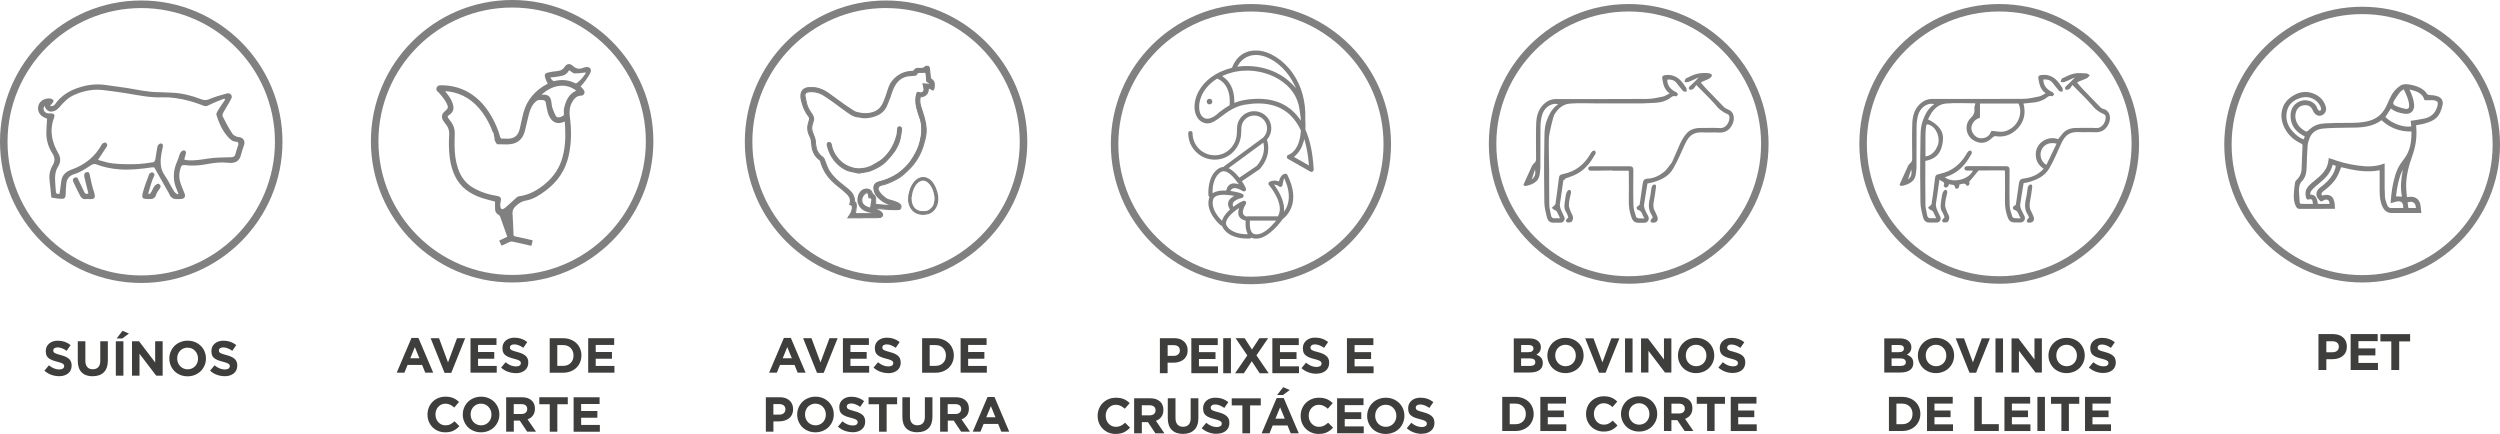 <svg xmlns="http://www.w3.org/2000/svg" id="Camada_2" data-name="Camada 2" viewBox="0 0 563.76 97.86"><defs><style>      .cls-1 {        fill: gray;      }      .cls-2 {        fill: #3e3e3d;      }    </style></defs><g id="Camada_1-2" data-name="Camada 1"><g><path class="cls-1" d="M31.85,63.81C14.29,63.81,0,49.53,0,31.96S14.29,.11,31.85,.11s31.85,14.29,31.85,31.85-14.29,31.85-31.85,31.85ZM31.85,1.82C15.23,1.82,1.7,15.34,1.7,31.96s13.52,30.15,30.15,30.15,30.15-13.52,30.15-30.15S48.47,1.82,31.85,1.82Z"></path><path class="cls-1" d="M115.49,63.7c-17.56,0-31.85-14.29-31.85-31.85S97.93,0,115.49,0s31.85,14.29,31.85,31.85-14.29,31.85-31.85,31.85Zm0-62c-16.62,0-30.15,13.52-30.15,30.15s13.52,30.15,30.15,30.15,30.15-13.52,30.15-30.15S132.12,1.7,115.49,1.7Z"></path><path class="cls-1" d="M199.81,63.81c-17.56,0-31.85-14.29-31.85-31.85S182.25,.11,199.81,.11s31.85,14.29,31.85,31.85-14.29,31.85-31.85,31.85Zm0-62c-16.62,0-30.15,13.52-30.15,30.15s13.52,30.15,30.15,30.15,30.15-13.52,30.15-30.15S216.43,1.82,199.81,1.82Z"></path><g><path class="cls-2" d="M13.32,84.83c-.6,0-1.18-.1-1.76-.31s-1.08-.52-1.54-.93l1.01-1.21c.77,.63,1.54,.94,2.32,.94,.35,0,.63-.07,.82-.2,.2-.13,.3-.31,.3-.54v-.02c0-.15-.04-.28-.12-.38-.08-.1-.23-.2-.46-.3-.23-.1-.56-.2-.99-.31-.25-.06-.46-.12-.64-.18-.18-.06-.36-.12-.56-.2-.19-.08-.35-.16-.48-.24s-.26-.18-.38-.3c-.12-.12-.22-.24-.29-.38-.07-.14-.13-.3-.17-.48-.04-.18-.06-.38-.06-.6v-.02c0-.7,.25-1.27,.76-1.7,.51-.43,1.16-.64,1.96-.64,1.11,0,2.07,.33,2.88,.99l-.89,1.29c-.74-.51-1.41-.77-2.02-.77-.32,0-.56,.06-.74,.19-.18,.13-.26,.29-.26,.49v.02c0,.25,.11,.44,.33,.57s.67,.28,1.35,.46c.42,.11,.77,.22,1.05,.35s.54,.28,.76,.46c.22,.18,.38,.4,.49,.65,.1,.25,.16,.54,.16,.88v.02c0,.76-.26,1.34-.78,1.77-.52,.42-1.21,.64-2.07,.64Z"></path><path class="cls-2" d="M20.9,84.85c-1.06,0-1.89-.29-2.48-.88-.59-.59-.88-1.44-.88-2.57v-4.44h1.71v4.39c0,.63,.15,1.1,.44,1.43,.29,.33,.7,.49,1.24,.49s.94-.16,1.24-.48c.29-.32,.44-.78,.44-1.39v-4.45h1.71v4.38c0,1.15-.3,2.03-.9,2.62-.6,.59-1.44,.89-2.51,.89Z"></path><path class="cls-2" d="M26.12,84.72v-7.77h1.71v7.77h-1.71Zm.17-8.38l1.34-1.75,1.45,.63-1.51,1.11h-1.29Z"></path><path class="cls-2" d="M29.77,84.72v-7.77h1.58l3.64,4.79v-4.79h1.69v7.77h-1.45l-3.77-4.94v4.94h-1.69Z"></path><path class="cls-2" d="M43.96,84.54c-.52,.21-1.07,.32-1.65,.32s-1.14-.1-1.65-.31c-.51-.21-.95-.49-1.31-.85-.36-.36-.64-.78-.85-1.28-.21-.49-.31-1.01-.31-1.56v-.02c0-.55,.1-1.06,.31-1.56s.49-.92,.85-1.28c.36-.36,.8-.65,1.32-.86,.52-.21,1.07-.32,1.65-.32,.78,0,1.49,.18,2.12,.54,.63,.36,1.12,.84,1.47,1.45s.53,1.28,.53,2.01v.02c0,.55-.1,1.06-.31,1.56-.21,.49-.5,.92-.86,1.28-.36,.36-.8,.65-1.32,.86Zm-2.85-1.59c.36,.22,.77,.33,1.21,.33s.85-.11,1.21-.33c.36-.22,.64-.51,.83-.88,.2-.37,.29-.77,.29-1.21v-.02c0-.68-.22-1.25-.67-1.73s-1.01-.71-1.69-.71c-.45,0-.85,.11-1.21,.33-.36,.22-.63,.51-.83,.88-.19,.37-.29,.77-.29,1.21v.02c0,.44,.1,.85,.3,1.22,.2,.37,.48,.67,.84,.89Z"></path><path class="cls-2" d="M50.67,84.83c-.6,0-1.18-.1-1.76-.31s-1.08-.52-1.54-.93l1.01-1.21c.77,.63,1.54,.94,2.32,.94,.35,0,.63-.07,.82-.2,.2-.13,.3-.31,.3-.54v-.02c0-.15-.04-.28-.12-.38-.08-.1-.23-.2-.46-.3-.23-.1-.56-.2-.99-.31-.25-.06-.46-.12-.64-.18-.18-.06-.36-.12-.56-.2-.19-.08-.35-.16-.48-.24s-.26-.18-.38-.3c-.12-.12-.22-.24-.29-.38-.07-.14-.13-.3-.17-.48-.04-.18-.06-.38-.06-.6v-.02c0-.7,.25-1.27,.76-1.7,.51-.43,1.16-.64,1.96-.64,1.11,0,2.07,.33,2.88,.99l-.89,1.29c-.74-.51-1.41-.77-2.02-.77-.32,0-.56,.06-.74,.19-.18,.13-.26,.29-.26,.49v.02c0,.25,.11,.44,.33,.57s.67,.28,1.35,.46c.42,.11,.77,.22,1.05,.35s.54,.28,.76,.46c.22,.18,.38,.4,.49,.65,.1,.25,.16,.54,.16,.88v.02c0,.76-.26,1.34-.78,1.77-.52,.42-1.21,.64-2.07,.64Z"></path></g><g><path class="cls-2" d="M89.46,84.04l3.33-7.83h1.57l3.33,7.83h-1.79l-.71-1.75h-3.28l-.71,1.75h-1.74Zm3.06-3.25h2.06l-1.03-2.52-1.03,2.52Z"></path><path class="cls-2" d="M100.25,84.09l-3.14-7.83h1.89l2.03,5.47,2.03-5.47h1.84l-3.14,7.83h-1.51Z"></path><path class="cls-2" d="M106.1,84.04v-7.77h5.86v1.52h-4.16v1.58h3.66v1.52h-3.66v1.63h4.22v1.52h-5.92Z"></path><path class="cls-2" d="M116.3,84.14c-.6,0-1.18-.11-1.76-.31s-1.08-.52-1.54-.93l1.01-1.21c.77,.63,1.54,.94,2.32,.94,.35,0,.63-.06,.82-.19,.2-.13,.3-.31,.3-.54v-.02c0-.15-.04-.28-.12-.38-.08-.1-.23-.2-.46-.3s-.56-.2-.99-.31c-.25-.06-.46-.12-.64-.18-.18-.06-.36-.12-.56-.2-.19-.08-.35-.16-.48-.24s-.26-.18-.38-.3c-.12-.12-.22-.24-.29-.38s-.13-.3-.17-.48c-.04-.18-.06-.38-.06-.6v-.02c0-.7,.25-1.27,.76-1.7,.51-.43,1.16-.64,1.96-.64,1.11,0,2.07,.33,2.88,.99l-.89,1.29c-.74-.51-1.41-.77-2.02-.77-.32,0-.56,.06-.74,.19-.18,.13-.26,.29-.26,.49v.02c0,.25,.11,.44,.33,.57,.22,.13,.67,.28,1.35,.46,.42,.11,.77,.22,1.05,.35s.54,.28,.76,.46c.22,.18,.38,.4,.49,.65s.16,.54,.16,.88v.02c0,.76-.26,1.34-.78,1.77-.52,.42-1.21,.64-2.07,.64Z"></path><path class="cls-2" d="M123.96,84.04v-7.77h3.03c.6,0,1.16,.1,1.67,.3,.52,.2,.95,.47,1.31,.81,.36,.34,.64,.75,.84,1.23,.2,.48,.3,.98,.3,1.53v.02c0,.54-.1,1.05-.3,1.53-.2,.48-.48,.89-.84,1.24-.36,.35-.79,.62-1.31,.82-.52,.2-1.07,.3-1.67,.3h-3.03Zm1.71-1.54h1.32c.7,0,1.26-.21,1.69-.64,.43-.43,.65-.99,.65-1.68v-.02c0-.69-.22-1.25-.65-1.69-.43-.44-1-.65-1.69-.65h-1.32v4.68Z"></path><path class="cls-2" d="M132.64,84.04v-7.77h5.86v1.52h-4.16v1.58h3.66v1.52h-3.66v1.63h4.22v1.52h-5.92Z"></path><path class="cls-2" d="M100.38,97.49c-.75,0-1.43-.18-2.04-.53-.61-.35-1.09-.84-1.43-1.45s-.51-1.28-.51-2.02v-.02c0-.73,.17-1.41,.51-2.02,.34-.61,.82-1.1,1.44-1.46,.62-.36,1.32-.54,2.1-.54,.69,0,1.27,.1,1.75,.31,.48,.21,.92,.5,1.31,.89l-1.08,1.25c-.32-.29-.64-.5-.95-.65-.32-.15-.66-.22-1.03-.22-.65,0-1.18,.23-1.61,.7-.43,.47-.64,1.04-.64,1.72v.02c0,.68,.21,1.26,.64,1.73s.96,.71,1.62,.71c.41,0,.77-.07,1.07-.22s.63-.38,.97-.69l1.09,1.1c-.43,.46-.89,.81-1.38,1.04-.49,.23-1.09,.35-1.8,.35Z"></path><path class="cls-2" d="M110.13,97.17c-.52,.21-1.07,.32-1.65,.32s-1.14-.1-1.65-.31c-.51-.21-.95-.49-1.31-.85-.36-.36-.64-.78-.85-1.28-.21-.49-.31-1.01-.31-1.56v-.02c0-.55,.1-1.06,.31-1.56,.21-.49,.49-.92,.85-1.28s.8-.65,1.32-.86c.52-.21,1.07-.32,1.65-.32,.78,0,1.49,.18,2.12,.54,.63,.36,1.12,.84,1.47,1.45,.35,.61,.53,1.28,.53,2.01v.02c0,.55-.1,1.06-.31,1.56-.21,.49-.5,.92-.86,1.28-.36,.36-.8,.65-1.32,.86Zm-2.85-1.59c.36,.22,.77,.33,1.21,.33s.85-.11,1.21-.33,.64-.51,.83-.88c.2-.37,.29-.77,.29-1.21v-.02c0-.68-.22-1.25-.67-1.73-.45-.48-1.01-.71-1.69-.71-.45,0-.85,.11-1.21,.33-.36,.22-.63,.51-.83,.88-.19,.37-.29,.77-.29,1.21v.02c0,.44,.1,.85,.3,1.22,.2,.37,.48,.67,.84,.89Z"></path><path class="cls-2" d="M114.14,97.35v-7.77h3.55c.98,0,1.74,.26,2.27,.79,.44,.44,.67,1.03,.67,1.77v.03c0,.6-.15,1.11-.44,1.51s-.7,.7-1.22,.89l1.9,2.77h-2l-1.66-2.49h-1.34v2.49h-1.71Zm1.71-3.99h1.73c.41,0,.73-.1,.96-.3s.35-.47,.35-.8v-.02c0-.36-.12-.64-.35-.83-.24-.19-.57-.28-.99-.28h-1.7v2.23Z"></path><path class="cls-2" d="M123.97,97.35v-6.19h-2.36v-1.58h6.43v1.58h-2.36v6.19h-1.71Z"></path><path class="cls-2" d="M129.35,97.35v-7.77h5.86v1.52h-4.16v1.58h3.66v1.52h-3.66v1.63h4.22v1.52h-5.92Z"></path></g><g><path class="cls-2" d="M173.44,84.04l3.33-7.83h1.57l3.33,7.83h-1.79l-.71-1.75h-3.28l-.71,1.75h-1.74Zm3.06-3.25h2.06l-1.03-2.52-1.03,2.52Z"></path><path class="cls-2" d="M184.24,84.09l-3.14-7.83h1.89l2.03,5.47,2.03-5.47h1.84l-3.14,7.83h-1.51Z"></path><path class="cls-2" d="M190.08,84.04v-7.77h5.86v1.52h-4.16v1.58h3.66v1.52h-3.66v1.63h4.22v1.52h-5.92Z"></path><path class="cls-2" d="M200.28,84.14c-.6,0-1.18-.11-1.76-.31-.57-.21-1.08-.52-1.54-.93l1.01-1.21c.77,.63,1.54,.94,2.32,.94,.35,0,.63-.06,.82-.19,.2-.13,.3-.31,.3-.54v-.02c0-.15-.04-.28-.12-.38s-.23-.2-.46-.3c-.23-.1-.56-.2-.99-.31-.25-.06-.46-.12-.64-.18-.18-.06-.36-.12-.56-.2-.19-.08-.35-.16-.48-.24-.13-.08-.26-.18-.38-.3-.12-.12-.22-.24-.29-.38-.07-.14-.13-.3-.17-.48-.04-.18-.06-.38-.06-.6v-.02c0-.7,.25-1.27,.76-1.7,.51-.43,1.16-.64,1.96-.64,1.11,0,2.07,.33,2.88,.99l-.89,1.29c-.74-.51-1.41-.77-2.02-.77-.32,0-.56,.06-.74,.19s-.26,.29-.26,.49v.02c0,.25,.11,.44,.33,.57,.22,.13,.67,.28,1.35,.46,.42,.11,.77,.22,1.05,.35s.54,.28,.76,.46c.22,.18,.38,.4,.49,.65,.1,.25,.16,.54,.16,.88v.02c0,.76-.26,1.34-.78,1.77-.52,.42-1.21,.64-2.07,.64Z"></path><path class="cls-2" d="M207.94,84.04v-7.77h3.03c.6,0,1.16,.1,1.67,.3,.52,.2,.95,.47,1.31,.81,.36,.34,.64,.75,.84,1.23,.2,.48,.3,.98,.3,1.53v.02c0,.54-.1,1.05-.3,1.53-.2,.48-.48,.89-.84,1.24-.36,.35-.79,.62-1.31,.82s-1.07,.3-1.67,.3h-3.03Zm1.71-1.54h1.32c.7,0,1.26-.21,1.69-.64,.43-.43,.65-.99,.65-1.68v-.02c0-.69-.22-1.25-.65-1.69-.43-.44-1-.65-1.69-.65h-1.32v4.68Z"></path><path class="cls-2" d="M216.62,84.04v-7.77h5.86v1.52h-4.16v1.58h3.66v1.52h-3.66v1.63h4.22v1.52h-5.92Z"></path><path class="cls-2" d="M172.7,97.35v-7.77h3.18c.91,0,1.64,.25,2.17,.74s.8,1.14,.8,1.95v.02c0,.44-.08,.83-.24,1.18-.16,.35-.39,.64-.67,.86s-.62,.39-1,.51c-.38,.12-.79,.18-1.23,.18h-1.3v2.33h-1.71Zm1.71-3.85h1.35c.42,0,.75-.11,.99-.33,.24-.22,.36-.5,.36-.85v-.02c0-.38-.12-.67-.37-.87-.25-.2-.59-.31-1.02-.31h-1.32v2.37Z"></path><path class="cls-2" d="M185.54,97.17c-.52,.21-1.07,.32-1.65,.32s-1.14-.1-1.65-.31-.95-.49-1.31-.85-.64-.78-.85-1.28c-.21-.49-.31-1.01-.31-1.56v-.02c0-.55,.1-1.06,.31-1.56,.21-.49,.49-.92,.85-1.28,.36-.36,.8-.65,1.32-.86,.52-.21,1.07-.32,1.65-.32,.78,0,1.49,.18,2.12,.54,.63,.36,1.12,.84,1.47,1.45s.53,1.28,.53,2.01v.02c0,.55-.1,1.06-.31,1.56-.21,.49-.5,.92-.86,1.28-.36,.36-.8,.65-1.32,.86Zm-2.85-1.59c.36,.22,.77,.33,1.21,.33s.85-.11,1.21-.33c.36-.22,.64-.51,.83-.88,.19-.37,.29-.77,.29-1.21v-.02c0-.68-.22-1.25-.67-1.73-.45-.48-1.01-.71-1.69-.71-.45,0-.85,.11-1.21,.33-.36,.22-.63,.51-.83,.88-.19,.37-.29,.77-.29,1.21v.02c0,.44,.1,.85,.3,1.22,.2,.37,.48,.67,.84,.89Z"></path><path class="cls-2" d="M192.26,97.46c-.6,0-1.18-.11-1.76-.31-.57-.21-1.08-.52-1.54-.93l1.01-1.21c.77,.63,1.54,.94,2.32,.94,.35,0,.63-.06,.82-.19,.2-.13,.3-.31,.3-.54v-.02c0-.15-.04-.28-.12-.38-.08-.1-.23-.2-.46-.3-.23-.1-.56-.2-.99-.31-.25-.06-.46-.12-.64-.18-.18-.06-.36-.12-.56-.2-.19-.08-.35-.16-.48-.24-.13-.08-.26-.18-.38-.3-.12-.12-.22-.24-.29-.38-.07-.14-.13-.3-.17-.48-.04-.18-.06-.38-.06-.6v-.02c0-.7,.25-1.27,.76-1.7,.51-.43,1.16-.64,1.96-.64,1.11,0,2.07,.33,2.88,.99l-.89,1.29c-.74-.51-1.41-.77-2.02-.77-.32,0-.56,.06-.74,.19-.18,.13-.26,.29-.26,.49v.02c0,.25,.11,.44,.33,.57,.22,.13,.67,.28,1.36,.46,.41,.11,.77,.22,1.05,.35s.54,.28,.76,.46c.22,.18,.38,.4,.49,.65,.11,.25,.16,.54,.16,.88v.02c0,.76-.26,1.34-.78,1.77-.52,.42-1.21,.64-2.07,.64Z"></path><path class="cls-2" d="M198.23,97.35v-6.19h-2.36v-1.58h6.43v1.58h-2.36v6.19h-1.71Z"></path><path class="cls-2" d="M206.85,97.48c-1.06,0-1.89-.29-2.48-.88s-.88-1.44-.88-2.57v-4.44h1.71v4.39c0,.63,.15,1.1,.44,1.43,.29,.33,.7,.49,1.24,.49s.94-.16,1.24-.48c.29-.32,.44-.78,.44-1.39v-4.45h1.71v4.38c0,1.15-.3,2.03-.9,2.62-.6,.59-1.44,.89-2.51,.89Z"></path><path class="cls-2" d="M212,97.35v-7.77h3.55c.98,0,1.74,.26,2.27,.79,.44,.44,.67,1.03,.67,1.77v.03c0,.6-.15,1.11-.44,1.51-.3,.4-.7,.7-1.22,.89l1.9,2.77h-2l-1.66-2.49h-1.34v2.49h-1.71Zm1.71-3.99h1.73c.41,0,.73-.1,.96-.3,.23-.2,.35-.47,.35-.8v-.02c0-.36-.12-.64-.35-.83-.24-.19-.57-.28-.99-.28h-1.7v2.23Z"></path><path class="cls-2" d="M219.36,97.35l3.33-7.83h1.57l3.33,7.83h-1.79l-.71-1.75h-3.28l-.71,1.75h-1.74Zm3.06-3.25h2.06l-1.03-2.52-1.04,2.52Z"></path></g><path class="cls-1" d="M132.19,15.13c-.24,.03-.49,.08-.71,.17-.85,.34-1.58,.23-2.27-.42-.69-.65-1.4-.57-1.91,.24-.4,.63-.96,.84-1.64,.91-.73,.07-1.43,.16-2.13,.34-.25,.06-.51,.17-.62,.39-.1,.2-.05,.44,0,.66,.05,.22,.14,.44,.22,.65,.11,.27,.26,.52,.39,.78-.07,.04-.11,.07-.15,.09-2.66,1.43-4.54,3.53-5.33,6.48-.32,1.19-.55,2.41-.83,3.61-.33,1.4-1.04,2.09-2.36,2.23-.49,.05-1-.04-1.5,0-.39,.03-.5-.14-.59-.47-.43-1.52-1.04-2.96-1.81-4.34-.98-1.74-2.18-3.31-3.75-4.57-2.18-1.74-4.68-2.6-7.46-2.65-.46,0-.97-.04-1.23,.43-.12,.22-.15,.54-.02,.77,.05,.1,.18,.19,.26,.27,.1,.1,.2,.21,.3,.31,.39,.42,.76,.86,1.08,1.33,.22,.32,.42,.65,.6,.99,.42,.83,.35,1.12-.35,1.7-.08,.07-.15,.14-.23,.21-.57,.57-.65,1.24-.22,1.93,.2,.32,.42,.62,.65,.91,.54,.69,.78,1.45,.71,2.34-.06,.79-.07,1.6-.06,2.39,.03,1.95,.23,3.88,.89,5.73,.6,1.69,1.54,3.14,2.96,4.25,1.11,.86,2.37,1.46,3.7,1.89,.95,.31,1.93,.53,2.86,.78,0,.6-.03,1.23,.01,1.85,.04,.5,.33,.87,.78,1.13,.14,.08,.28,.22,.33,.36,.35,.93,.67,1.86,1,2.8,.21,.59,.42,1.18,.63,1.79-.62,.29-1.21,.57-1.82,.86,.19,.4,.35,.76,.53,1.15,.67-.31,1.28-.6,1.9-.87,.16-.07,.37-.09,.55-.05,1.34,.29,2.69,.6,4.03,.9,.08,.02,.17,.02,.27,.03,.09-.41,.18-.8,.27-1.2-.13-.04-.24-.07-.35-.1-1.22-.28-2.43-.56-3.65-.82-.23-.05-.31-.13-.32-.37-.06-1.54-.1-3.09-.22-4.63-.06-.75,.13-1.26,.7-1.79,.7-.66,1.39-1.12,2.35-1.28,1.67-.29,3.06-1.22,4.41-2.22,2.73-2.02,4.5-4.66,5.22-7.99,.63-2.88,.62-5.78,.24-8.68-.14-1.1-.08-2.12,.42-3.11,.1-.21,.22-.41,.35-.6,.25-.37,.58-.7,1-.89,.2-.09,.42-.14,.64-.16,.12-.01,.23,.02,.34-.02,.24-.07,.42-.24,.51-.47,.06-.15,.08-.33,.02-.49-.02-.07-.06-.13-.09-.19-.19-.34-.5-.62-.76-.92,.33-.38,.74-.78,1.06-1.24,.43-.62,.87-1.25,1.18-1.93,.31-.69-.23-1.29-.99-1.2Zm-5.59,21.12c-.81,2.35-2.3,4.19-4.27,5.69-1.6,1.22-3.34,2.07-5.35,2.33-.17,.02-.35,.14-.48,.26-.83,.74-1.62,1.5-2.46,2.22-.25,.21-.76,.62-1.03,.29-.12-.14-.14-.35-.18-.53-.05-.21-.04-.43,0-.64,.08-.49,.37-1.29-.26-1.54-.02,0-.04-.02-.06-.02-.46-.17-.97-.22-1.45-.32-.5-.11-1-.23-1.49-.39-.97-.31-1.91-.71-2.79-1.21-1.76-.99-2.86-2.51-3.5-4.4-.56-1.65-.75-3.36-.77-5.09,0-.9,0-1.8,.04-2.7,.05-1-.23-1.88-.81-2.68-.21-.29-.43-.58-.65-.87-.2-.26-.2-.47,.11-.66,.2-.13,.4-.29,.56-.46,.61-.64,.58-1.4,.33-2.17-.28-.88-.8-1.64-1.38-2.35-.1-.12-.2-.24-.34-.41,.26,0,.46-.02,.66,0,3.3,.43,5.84,2.12,7.76,4.77,.98,1.36,1.75,2.83,2.31,4.39,.18,.16,.29,.39,.28,.71,0,.04,0,.09,0,.13,.05,.15,.09,.3,.13,.45,.02,.06,.03,.12,.05,.22-.04,0-.07,0-.11,.01,.11,.46,.34,.87,.62,1.26,.25,0,.5-.01,.75,0,.75,.01,1.5,.07,2.24-.02,1.76-.2,2.85-1.21,3.32-3.03,.32-1.26,.57-2.54,.9-3.79,.3-1.12,.77-2.24,1.73-2.94,.1-.08,.21-.15,.34-.18,.09-.02,.18-.02,.27-.02,.57,0,1.33-.14,1.45,.58,.13,.77,.26,1.55,.47,2.3,.12,.45,.35,.89,.61,1.28,.62,.96,1.66,1.27,2.74,.86,.14-.05,.28-.11,.46-.18,.04,.55,.08,1.06,.1,1.57,.1,2.47-.04,4.92-.85,7.28Zm.59-11.77c-.08,.37-.05,.76-.02,1.14,.02,.27-.04,.44-.29,.55-.2,.08-.39,.19-.6,.25-.38,.12-.77,.06-.95-.3-.3-.57-.56-1.18-.76-1.79-.14-.42-.16-.88-.23-1.33-.18-1.25-.72-1.7-1.96-1.65-.06,0-.12,0-.3,0,1.27-1.06,2.57-1.84,4.16-2,1.36-.14,2.58,.24,3.69,1.09-1.73,.81-2.37,2.34-2.74,4.03Zm4.59-7.53c-.14,.22-.3,.43-.47,.63-.34,.39-.73,.74-1.13,1.07-.2,.16-.37,.18-.59,.07-1.49-.75-3.03-.83-4.62-.43-.18,.05-.32-.12-.43-.22-.12-.11-.22-.21-.29-.36-.04-.09-.13-.16-.12-.26,.41-.03,.81-.05,1.22-.11,.52-.08,1.04-.15,1.55-.29,.65-.17,1.11-.62,1.45-1.22,.24,.18,.49,.37,.75,.53,.09,.06,.2,.13,.3,.17,.14,.05,.31,.02,.46,.02,.39,0,.77-.04,1.16-.08,.36-.04,.72-.11,1.08-.13-.02,.25-.19,.42-.32,.62Z"></path><g><path class="cls-1" d="M12.61,23.24c1.12-1.48,2.59-2.52,4.38-3.21,2.21-.85,4.49-1.22,6.88-.86,1.61,.24,3.22,.43,4.83,.68,2.33,.37,4.63,.94,7.03,.93,1.03,0,2.05,.1,3.08,.13,2.24,.07,4.36,.64,6.42,1.42,.61,.23,1.15,.36,1.87,.06,1.28-.54,2.64-.93,3.99-1.3,.83-.23,1.43,.42,1.06,1.16-.51,1.03-1.17,1.99-1.72,3-.16,.29-.34,.73-.22,.97,.67,1.35,1.38,2.69,2.21,3.95,.25,.38,.9,.69,1.4,.74,1.18,.1,1.49,1.02,1.22,1.79-.25,.72-.51,1.44-.68,2.17-.37,1.62-1.49,1.99-2.87,1.84-1.67-.19-3.26,0-4.86,.31-1.73,.33-3.44,.43-5.19,.19-.19-.02-.54,.18-.6,.35-.43,1.12-.55,2.29-.22,3.45,.27,.93,.71,1.81,1.04,2.73,.23,.63-.14,1.11-.84,1.13-.49,.02-1,.06-1.47-.02-.3-.05-.62-.26-.83-.48-.21-.22-.3-.55-.45-.82-1.07-1.9-2.15-3.79-3.28-5.8-.08,0-.34-.03-.59,0-2.37,.34-4.74,.62-7.16,.45-1.87-.14-3.66-.48-5.39-1.16-.26-.1-.7-.05-.94,.1-1.28,.81-2.49,1.69-4.01,2.14-.95,.28-1.59,.97-1.72,1.93-.11,.81-.14,1.62-.16,2.44-.01,.51-.07,1.13-.63,1.17-.84,.06-1.7-.13-2.55-.25-.05,0-.08-.26-.1-.4-.11-1.04-.18-2.09-.33-3.13-.18-1.3-.06-2.55,.64-3.71,.55-.91,.6-1.75,0-2.68-.9-1.4-1.4-2.95-1.4-4.6,0-1.09,.11-2.18,.17-3.28-.21-.09-.49-.2-.75-.34-1.1-.57-1.52-1.64-1.17-2.74,.34-1.05,1.6-1.64,2.73-1.46,.25,.04,.56,.27,.65,.49,.06,.15-.19,.43-.33,.63-.12,.17-.28,.3-.5,.53,.83,.2,1.09-.27,1.37-.64Zm12.87,13.62c1.72,.17,3.46,.2,5.19,.15,1.32-.03,2.64-.25,3.95-.44,.17-.03,.36-.39,.41-.62,.19-1,.28-2.02,.51-3.01,.06-.25,.5-.62,.73-.59,.56,.06,.51,.48,.41,.94-.37,1.64-.69,3.32-.2,4.96,.25,.82,.87,1.54,1.31,2.31,.5,.88,.96,1.78,1.49,2.64,.17,.27,.52,.43,.79,.64,.06-.05,.11-.11,.17-.16-.28-.74-.64-1.47-.83-2.23-.41-1.72-.21-3.4,.54-5.03,.29-.62,.41-1.31,.71-1.93,.13-.26,.51-.6,.77-.59,.45,.02,.6,.4,.46,.83-.12,.38-.21,.77-.34,1.26,.32,.06,.62,.16,.93,.17,1.44,.07,2.84-.15,4.26-.38,1.74-.28,3.53-.27,5.3-.32,.62-.02,.93-.17,1.07-.76,.17-.74,.47-1.44,.66-2.18,.04-.16-.19-.54-.29-.54-1.02,.03-1.64-.6-2.18-1.22-1.23-1.42-1.96-3.1-2.49-4.83-.1-.33,.22-.83,.44-1.19,.47-.77,1.01-1.51,1.52-2.26-.06-.08-.13-.17-.19-.25-1.16,.48-2.36,.91-3.47,1.48-.44,.23-.74,.3-1.19,.13-2.09-.82-4.24-1.45-6.49-1.74-.89-.11-1.8-.18-2.69-.15-2.79,.11-5.49-.44-8.2-.91-1.67-.29-3.37-.47-5.05-.7-2.34-.32-4.56,.11-6.67,1.03-1.43,.62-2.47,1.67-3.43,2.82-.27,.32-.63,.63-1.02,.79-1.13,.46-1.82,.11-2.36-1.09-.45,.76-.03,1.59,.87,1.68,.23,.02,.47,0,.7,0,.59,.04,.83,.36,.64,.87-.96,2.49-.71,4.9,.47,7.27,.14,.28,.28,.56,.44,.83,.58,1,.61,2.01-.02,2.99-1.02,1.61-.63,3.34-.57,5.05,0,.14,.08,.28,.06,.42-.07,.63,.23,.84,.84,.68,.13-1.01,.25-2,.4-2.98,.19-1.27,1.1-2.04,2.29-2.46,3.08-1.08,5.35-2.97,6.84-5.69,.11-.2,.42-.36,.67-.42,.13-.03,.4,.17,.48,.33,.08,.15,.07,.42-.03,.57-.62,.98-1.26,1.94-1.99,3.03,1.09,.27,2.21,.69,3.36,.8Z"></path><path class="cls-1" d="M19.93,43.63c-.45,.19-.74,.1-.93-.32-.41-.89-.82-1.77-1.27-2.64-.15-.29-.18-.82-.79-.63-.6,.18-.58,.6-.38,1.02,.48,1.04,.98,2.08,1.52,3.1,.26,.49,.69,.84,1.36,.73,.15-.03,.31-.01,.47,0,1.3,.09,1.79-.09,1.28-1.62-.4-1.19-.66-2.42-.92-3.65-.09-.42-.09-.9-.7-.8-.55,.09-.66,.58-.56,1.03,.26,1.15,.56,2.3,.85,3.45,.03,.11,.05,.22,.07,.34Z"></path><path class="cls-1" d="M33.42,43.65c.21-.72,.4-1.44,.63-2.15,.2-.61,.4-1.22,.69-1.79,.24-.47-.05-.73-.37-.84-.17-.06-.64,.19-.72,.39-.51,1.33-1.02,2.66-1.4,4.02-.47,1.67,.03,1.57,1.46,1.61,.83,.03,1.27-.24,1.5-.98,.14-.44,.42-.86,.71-1.24,.4-.52,.45-.93-.24-1.26-1.24,.31-1.15,1.73-2,2.38-.09-.05-.17-.09-.26-.14Z"></path></g><g><g><path class="cls-1" d="M191.24,49.1c.18-.29,.32-.52,.47-.75,.4-.57,.57-1.2,.52-1.89,0-.07-.1-.16-.18-.2-.13-.07-.27-.1-.42-.15,.41-.98,.05-1.79-.61-2.45-.61-.61-1.31-1.13-1.98-1.67-1.04-.83-2.01-1.73-2.73-2.86-.57-.89-.99-1.84-1.25-2.86-.03-.13-.2-.25-.33-.34-.73-.56-1.19-1.29-1.45-2.19-.19-.67-.21-1.36-.29-2.04-.03-.3-.14-.6-.28-.87-.44-.83-.67-1.7-.48-2.64,.08-.39,.21-.77,.33-1.16,.1-.33,0-.63-.19-.87-.78-.95-1.21-2.07-1.53-3.23-.15-.55-.28-1.12-.18-1.72,.13-.77,.59-1.19,1.3-1.4,.08-.02,.17-.06,.25-.06,.8-.02,1.61-.06,2.39,.19,.51,.16,1.03,.36,1.49,.64,.65,.39,1.25,.85,1.86,1.3,.79,.57,1.56,1.16,2.36,1.71,.74,.52,1.5,1.02,2.27,1.51,.5,.32,1.09,.36,1.66,.47,.83,.15,1.67,.07,2.46-.14,.84-.22,1.56-.67,2.07-1.42,.48-.7,.75-1.48,1.03-2.25,.27-.73,.46-1.49,.75-2.21,.36-.89,.94-1.62,1.7-2.22,.63-.5,1.34-.85,2.11-1.05,.47-.12,.98-.14,1.47-.19,.15-.01,.24-.04,.33-.18,.22-.39,.58-.51,1.01-.48,.27,.02,.54,.04,.8,0,.21-.04,.45-.13,.58-.28,.23-.26,.51-.21,.76-.16,.13,.03,.27,.27,.29,.44,.09,.65,.13,1.32,.19,1.97,.02,.19,.06,.35,.26,.49,.38,.26,.66,.62,.63,1.14-.02,.43,.05,.87-.26,1.26-.36-.11-.68-.45-1.13-.41,.14,1.09-.52,1.86-1.79,1.96-.16,.72-.09,1.44,.11,2.15,.25,.86,.56,1.71,.8,2.58,.16,.58,.27,1.18,.36,1.78,.16,1.07,.05,2.14-.23,3.18-.22,.82-.43,1.66-.76,2.44-.56,1.33-1.31,2.57-2.29,3.64-.64,.7-1.35,1.36-2.08,1.97-.46,.38-1,.68-1.53,.96-.59,.31-1.2,.59-1.83,.83-.46,.18-.96,.28-1.44,.41-.53,.15-.78,.71-.53,1.2,.37,.73,.97,1.24,1.61,1.73,.52,.4,1.14,.44,1.71,.64,.52,.19,1.06,.31,1.5,.7,.25,.22,.28,.49,.22,.77-.05,.24-.26,.41-.5,.41-.65,.02-1.31,.03-1.96,0-.46-.01-.91-.09-1.37-.12-.92-.06-1.83-.12-2.75-.18-.09,0-.18-.07-.22-.08,.1-.6,.22-1.17,.28-1.74,.06-.51-.04-.43-.48-.54-.06-.01-.12,0-.19,0-.03-.25-.04-.49-.1-.72-.1-.43-.4-.52-.76-.25-.56,.42-.84,1.03-.76,1.72,.05,.43,.3,.82,.68,1.07,.47,.32,1,.47,1.56,.61,.65,.16,1.33,.25,1.9,.65,.18,.12,.35,.28,.46,.46,.23,.37,0,.83-.46,.9-.25,.04-.5,.06-.76,.06-2.02,0-4.05,0-6.07,0h-.4Zm17.57-32.84c-.52,.02-.99,.06-1.46,.04-.3-.02-.49,.07-.61,.35-.05,.12-.2,.25-.32,.27-.47,.07-.95,.09-1.43,.13-.68,.05-1.3,.28-1.86,.64-.94,.61-1.47,1.56-1.89,2.56-.24,.57-.39,1.17-.61,1.75-.2,.53-.44,1.04-.64,1.57-.25,.68-.65,1.25-1.21,1.71-.52,.43-1.12,.7-1.77,.9-.7,.22-1.42,.31-2.15,.33-.41,0-.82-.13-1.24-.16-.66-.06-1.26-.28-1.81-.62-.71-.45-1.38-.96-2.06-1.45-.59-.43-1.16-.87-1.75-1.3-.47-.34-.95-.67-1.44-.99-.51-.33-1.01-.71-1.57-.94-.82-.34-1.71-.46-2.6-.38-.45,.04-1.01,.29-.91,.93,.09,.55,.22,1.1,.34,1.64,.2,.9,.66,1.68,1.19,2.42,.34,.48,.54,.98,.36,1.57-.11,.36-.21,.72-.3,1.08-.15,.67,0,1.3,.28,1.91,.17,.39,.33,.8,.43,1.21,.09,.38,.07,.77,.13,1.16,.08,.45,.13,.93,.31,1.34,.27,.62,.72,1.13,1.29,1.52,.15,.1,.27,.29,.34,.47,.25,.61,.46,1.24,.72,1.85,.5,1.17,1.35,2.08,2.26,2.92,.77,.71,1.63,1.33,2.43,2,.55,.46,1.04,.98,1.26,1.68,.12,.36,.14,.76,.19,1.05,.13,.15,.28,.24,.3,.35,.06,.27,.09,.55,.06,.81-.05,.53-.14,1.06-.21,1.6h4.79c-.18-.07-.29-.14-.41-.16-.73-.1-1.45-.24-2.15-.53-.91-.37-1.67-1.39-1.66-2.38,0-.71,.19-1.36,.68-1.92,.64-.72,2.06-.87,2.49,.26,.06,.15,.15,.34,.28,.41,.29,.17,.47,.43,.5,.72,.05,.48,.01,.97,.01,1.5,1.41,.12,2.83,.24,4.25,.36-.47-.19-.97-.26-1.43-.45-.52-.22-1.02-.5-1.47-.83-.84-.61-1.5-1.37-1.69-2.43-.12-.72,.06-1.33,.84-1.64,.42-.16,.87-.24,1.29-.38,1.07-.34,2.08-.81,3.02-1.42,.98-.64,1.83-1.43,2.6-2.3,.39-.45,.74-.95,1.05-1.46,.37-.61,.72-1.24,1-1.89,.25-.57,.45-1.18,.6-1.78,.16-.65,.29-1.33,.33-2,.07-1.11,.01-2.22-.39-3.28-.24-.64-.43-1.29-.62-1.95-.12-.44-.24-.9-.27-1.36-.04-.68-.06-1.37,.15-2.05,.14-.44,.14-.5,.59-.35,.33,.11,.61,.06,.86-.17,.26-.23,.25-.53,.19-.84-.06-.31-.13-.62-.21-.98,.56,.03,1.1,.07,1.63,.1-.07-.27-.28-.4-.54-.51-.1-.04-.24-.16-.25-.26-.06-.48-.09-.97-.13-1.46-.02-.2-.06-.4-.08-.53Z"></path><path class="cls-1" d="M194.57,49.23c-.49,0-.98,0-1.47,0h-2.1s.29-.46,.29-.46c.11-.17,.21-.33,.31-.48,.38-.55,.54-1.15,.49-1.81,0-.02-.06-.07-.11-.1-.08-.04-.17-.07-.26-.1-.04-.01-.09-.03-.14-.04l-.13-.04,.05-.13c.34-.82,.15-1.58-.59-2.31-.5-.5-1.07-.95-1.62-1.39l-.35-.28c-.92-.74-1.97-1.66-2.76-2.89-.58-.9-1-1.88-1.27-2.89-.02-.07-.14-.16-.23-.23l-.05-.04c-.73-.56-1.22-1.3-1.5-2.25-.15-.51-.19-1.02-.24-1.52-.02-.18-.03-.36-.05-.54-.03-.27-.12-.56-.26-.82-.51-.96-.67-1.85-.49-2.72,.06-.3,.15-.6,.24-.89,.03-.09,.06-.19,.09-.28,.1-.33-.04-.59-.17-.75-.87-1.07-1.29-2.31-1.55-3.28-.15-.55-.29-1.14-.18-1.78,.13-.77,.58-1.26,1.39-1.5h.04c.07-.03,.16-.06,.25-.06h.15c.75-.02,1.53-.04,2.28,.19,.62,.2,1.1,.4,1.52,.65,.5,.3,.98,.65,1.45,.99,.14,.1,.28,.21,.42,.31,.32,.23,.63,.46,.95,.69,.46,.34,.93,.69,1.41,1.02,.71,.49,1.47,1,2.27,1.5,.39,.25,.85,.32,1.32,.4,.1,.02,.19,.03,.29,.05,.75,.13,1.56,.09,2.41-.14,.86-.23,1.53-.69,2-1.37,.44-.65,.71-1.39,.97-2.11l.04-.12c.11-.31,.22-.64,.31-.95,.13-.42,.27-.85,.43-1.26,.35-.88,.94-1.64,1.74-2.27,.64-.51,1.37-.87,2.16-1.08,.38-.1,.78-.13,1.17-.16,.11,0,.21-.02,.32-.03,.13-.01,.18-.03,.23-.12,.22-.4,.6-.58,1.13-.54,.27,.02,.53,.04,.77,0,.22-.04,.41-.13,.51-.24,.3-.33,.68-.24,.88-.2,.2,.04,.37,.35,.39,.54,.06,.44,.1,.88,.13,1.31,.02,.22,.04,.45,.06,.67,.02,.19,.05,.3,.2,.4,.49,.34,.72,.76,.69,1.26,0,.09,0,.17,0,.26,0,.36,0,.73-.28,1.07l-.05,.07-.08-.02c-.14-.04-.28-.12-.4-.19-.18-.1-.35-.2-.55-.21,.03,.49-.09,.91-.36,1.25-.32,.39-.82,.64-1.47,.7-.12,.63-.08,1.29,.13,1.99,.11,.38,.23,.76,.36,1.13,.15,.47,.31,.96,.45,1.45,.18,.64,.29,1.3,.36,1.8,.16,1.01,.08,2.07-.24,3.23l-.08,.3c-.19,.72-.39,1.46-.68,2.15-.59,1.41-1.37,2.65-2.31,3.68-.58,.64-1.27,1.29-2.09,1.98-.46,.39-1,.68-1.55,.98-.59,.31-1.2,.59-1.84,.84-.33,.13-.68,.22-1.02,.3-.14,.04-.29,.07-.43,.11-.22,.06-.39,.2-.47,.4-.09,.2-.08,.42,.02,.62,.37,.73,.98,1.23,1.58,1.68,.34,.26,.72,.36,1.12,.46,.18,.05,.37,.1,.56,.16,.09,.03,.19,.07,.28,.1,.43,.14,.88,.29,1.25,.63,.25,.22,.34,.52,.26,.89-.06,.29-.32,.51-.62,.52-.67,.02-1.33,.03-1.97,0-.28,0-.56-.04-.83-.07-.18-.02-.36-.04-.55-.05-.45-.03-.89-.06-1.34-.09-.11,0-.21-.01-.32-.02,.31,.09,.62,.22,.9,.42,.22,.16,.39,.32,.5,.49,.13,.21,.15,.45,.05,.66-.11,.23-.33,.39-.59,.43-.27,.04-.53,.06-.77,.06-1.05,0-2.09,0-3.14,0Zm-3.1-.26h1.64c1.53,0,3.07,0,4.61,0,.23,0,.48-.02,.74-.06,.18-.03,.33-.13,.4-.28,.06-.13,.05-.29-.03-.42-.09-.14-.23-.28-.43-.42-.44-.31-.98-.43-1.49-.54-.12-.03-.24-.05-.36-.08-.51-.12-1.09-.28-1.6-.63-.41-.28-.68-.7-.74-1.16-.09-.73,.2-1.38,.81-1.84,.28-.21,.49-.2,.61-.16,.12,.04,.28,.16,.36,.48,.04,.17,.06,.34,.07,.5,0,.04,0,.07,.01,.11,.03,0,.07,0,.11,.01,.07,.02,.13,.03,.19,.04,.35,.08,.44,.16,.39,.64-.04,.4-.11,.79-.19,1.2-.03,.15-.05,.3-.08,.46,.03,.01,.06,.02,.08,.03,.47,.03,.94,.06,1.41,.09,.45,.03,.89,.06,1.34,.09,.19,.01,.37,.03,.56,.05,.26,.03,.54,.06,.81,.06,.63,.02,1.29,.02,1.95,0,.19,0,.35-.14,.38-.31,.06-.28,0-.48-.18-.65-.33-.3-.74-.43-1.16-.57-.1-.03-.19-.06-.29-.1-.18-.06-.36-.11-.54-.16-.41-.11-.83-.22-1.21-.5-.62-.47-1.25-.99-1.65-1.77-.14-.27-.15-.58-.03-.84,.12-.26,.35-.46,.64-.54,.14-.04,.29-.08,.43-.11,.33-.08,.67-.17,.99-.29,.63-.24,1.24-.52,1.81-.83,.54-.29,1.06-.57,1.51-.95,.81-.68,1.49-1.32,2.07-1.95,.92-1.01,1.69-2.23,2.27-3.61,.29-.68,.48-1.41,.67-2.12l.08-.3c.3-1.13,.38-2.15,.23-3.13-.08-.49-.18-1.14-.36-1.77-.13-.48-.29-.97-.44-1.44-.12-.38-.25-.76-.36-1.14-.23-.77-.27-1.52-.12-2.21l.02-.09h.09c.62-.06,1.1-.27,1.38-.63,.25-.31,.35-.72,.29-1.2l-.02-.13h.13c.33-.04,.59,.1,.83,.23,.09,.05,.18,.1,.27,.14,.17-.26,.17-.54,.17-.84,0-.09,0-.18,0-.27,.02-.41-.16-.74-.58-1.03-.25-.18-.29-.39-.31-.59-.02-.22-.04-.45-.06-.67-.04-.43-.07-.87-.13-1.3-.02-.14-.14-.31-.19-.33-.24-.05-.45-.08-.64,.12-.19,.22-.52,.29-.65,.32-.27,.05-.54,.03-.81,0-.46-.03-.74,.1-.91,.41-.11,.2-.27,.23-.43,.25-.11,0-.21,.02-.32,.03-.38,.03-.77,.06-1.13,.16-.75,.2-1.45,.54-2.06,1.03-.76,.6-1.32,1.33-1.66,2.16-.16,.4-.3,.83-.43,1.24-.1,.32-.2,.64-.32,.96l-.04,.12c-.27,.73-.54,1.49-1,2.16-.5,.74-1.22,1.23-2.14,1.47-.89,.23-1.74,.28-2.52,.14-.09-.02-.19-.03-.29-.05-.48-.08-.98-.16-1.42-.44-.8-.51-1.57-1.01-2.28-1.51-.48-.33-.95-.68-1.41-1.02-.31-.23-.63-.46-.95-.69-.14-.1-.28-.21-.43-.31-.46-.34-.94-.69-1.43-.98-.39-.24-.86-.43-1.46-.62-.71-.22-1.46-.2-2.2-.19h-.15c-.05,0-.11,.02-.18,.04h-.04c-.71,.23-1.1,.64-1.21,1.31-.1,.59,.03,1.15,.18,1.67,.38,1.4,.85,2.38,1.51,3.18,.24,.29,.32,.64,.21,.99-.03,.1-.06,.19-.09,.28-.09,.28-.18,.57-.24,.86-.16,.82-.02,1.63,.47,2.55,.15,.29,.25,.61,.29,.91,.02,.18,.04,.37,.06,.55,.04,.48,.09,.99,.23,1.47,.26,.9,.72,1.59,1.41,2.12l.05,.04c.13,.1,.28,.21,.33,.37,.26,.99,.67,1.94,1.24,2.82,.77,1.2,1.8,2.1,2.7,2.83l.35,.28c.56,.44,1.13,.9,1.64,1.41,.77,.76,1,1.59,.69,2.46h0c.1,.03,.21,.06,.31,.11,.08,.04,.24,.16,.25,.3,.06,.71-.13,1.38-.54,1.97-.1,.15-.2,.3-.3,.47l-.05,.07Zm4-5.37c-.08,0-.19,.04-.3,.13-.53,.4-.79,.98-.71,1.61,.05,.39,.28,.75,.62,.98,.36,.24,.75,.38,1.13,.49,.03-.17,.06-.34,.09-.51,.07-.41,.14-.79,.19-1.18q.03-.31-.19-.36c-.06-.01-.12-.03-.2-.05-.02,0-.05,0-.08,0-.02,0-.05,0-.07,0h-.11v-.11c-.02-.08-.03-.16-.04-.24-.02-.16-.03-.32-.07-.47-.03-.11-.08-.26-.19-.3-.02,0-.04-.01-.07-.01Zm2.89,4.72h-5.59l.02-.14c.02-.16,.04-.31,.07-.46,.05-.37,.11-.75,.14-1.12,.02-.23,0-.49-.06-.78,0-.04-.07-.1-.13-.15-.04-.04-.09-.09-.14-.14l-.02-.03v-.04c-.02-.09-.03-.18-.05-.28-.03-.24-.06-.5-.14-.75-.23-.71-.75-1.22-1.23-1.62-.31-.26-.63-.51-.94-.76-.5-.4-1.02-.81-1.49-1.25-.84-.77-1.76-1.73-2.29-2.96-.14-.33-.27-.67-.39-1-.11-.28-.21-.57-.33-.85-.08-.19-.19-.34-.3-.41-.61-.42-1.06-.95-1.33-1.58-.16-.36-.22-.76-.28-1.14l-.04-.23c-.03-.17-.04-.35-.05-.53-.01-.22-.03-.42-.08-.62-.08-.36-.22-.73-.42-1.19-.34-.77-.43-1.38-.29-1.99,.08-.33,.17-.68,.3-1.09,.15-.48,.04-.93-.34-1.46-.45-.62-.99-1.46-1.21-2.47l-.03-.15c-.11-.49-.22-.99-.31-1.5-.04-.26,0-.49,.15-.67,.25-.32,.69-.4,.87-.41,.94-.09,1.83,.05,2.66,.39,.44,.18,.85,.45,1.24,.72,.12,.08,.23,.16,.35,.23,.44,.28,.9,.6,1.44,.99,.3,.22,.6,.44,.9,.67,.28,.21,.57,.43,.85,.63l.44,.32c.52,.38,1.06,.78,1.61,1.13,.55,.35,1.14,.55,1.75,.6,.18,.01,.35,.05,.52,.08,.24,.04,.46,.09,.7,.08,.78-.02,1.47-.12,2.11-.32,.73-.23,1.28-.51,1.73-.88,.53-.44,.92-.99,1.17-1.66,.1-.26,.21-.52,.32-.78,.11-.26,.22-.53,.32-.8,.09-.25,.17-.49,.25-.74,.11-.34,.22-.68,.36-1.01,.38-.92,.91-1.96,1.93-2.62,.59-.39,1.24-.61,1.92-.66l.29-.02c.37-.03,.76-.05,1.13-.11,.07,0,.18-.11,.22-.19,.13-.31,.36-.45,.73-.42,.32,.02,.64,0,.98-.02,.15,0,.31-.02,.47-.02h.11s.04,.24,.04,.24c.02,.12,.04,.26,.06,.41,.02,.17,.03,.34,.04,.52,.02,.31,.05,.63,.09,.93,0,.03,.09,.12,.17,.16,.26,.11,.53,.26,.61,.6l.04,.17-1.64-.1,.04,.17c.05,.23,.1,.44,.14,.65,.06,.32,.08,.68-.23,.96-.29,.25-.62,.32-.99,.19-.06-.02-.25-.09-.29-.07-.03,.02-.08,.16-.12,.3v.03c-.22,.67-.2,1.35-.16,2,.03,.44,.14,.88,.27,1.33,.17,.62,.37,1.28,.61,1.94,.35,.94,.48,2,.4,3.34-.04,.58-.14,1.23-.34,2.02-.16,.64-.36,1.25-.61,1.81-.26,.59-.59,1.21-1.01,1.9-.35,.58-.7,1.06-1.06,1.48-.85,.97-1.71,1.73-2.62,2.33-.91,.59-1.94,1.07-3.05,1.43-.18,.06-.36,.11-.55,.15-.25,.06-.5,.13-.74,.22-.64,.25-.89,.74-.76,1.5,.15,.91,.67,1.65,1.64,2.35,.44,.32,.92,.59,1.45,.81,.23,.1,.46,.16,.72,.23,.23,.06,.47,.13,.71,.22l.8,.32-5.23-.44v-.12c0-.16,0-.32,0-.47,0-.35,.02-.69-.02-1.02-.03-.25-.18-.48-.44-.63-.13-.08-.24-.23-.33-.48-.19-.5-.57-.66-.85-.72-.5-.09-1.08,.11-1.43,.5-.43,.49-.64,1.07-.65,1.84-.01,.9,.68,1.9,1.58,2.26,.73,.3,1.48,.43,2.12,.52,.1,.01,.18,.05,.28,.1,.05,.02,.1,.05,.16,.07l.61,.25Zm-5.3-.26h3.62c-.51-.09-1.05-.22-1.59-.44-1-.41-1.75-1.48-1.73-2.5,0-.82,.24-1.47,.71-2,.4-.46,1.07-.69,1.66-.58,.49,.09,.86,.4,1.04,.88,.09,.23,.17,.32,.23,.35,.32,.19,.53,.49,.56,.82,.04,.35,.03,.69,.02,1.05,0,.12,0,.23,0,.35l2.95,.25c-.1-.03-.2-.07-.3-.11-.54-.23-1.04-.51-1.5-.84-1-.73-1.57-1.55-1.74-2.51-.15-.88,.16-1.48,.92-1.78,.25-.1,.51-.17,.77-.23,.18-.05,.36-.09,.53-.15,1.09-.35,2.1-.83,2.99-1.4,.9-.58,1.74-1.33,2.57-2.28,.35-.41,.69-.88,1.04-1.45,.41-.68,.74-1.29,1-1.87,.24-.54,.44-1.13,.59-1.76,.19-.78,.3-1.41,.33-1.98,.08-1.3-.04-2.33-.38-3.23-.25-.66-.45-1.33-.62-1.96-.13-.46-.25-.92-.28-1.38-.04-.67-.06-1.38,.16-2.09v-.03c.08-.24,.13-.39,.26-.45,.13-.07,.28-.02,.49,.05,.29,.1,.52,.05,.74-.14,.21-.18,.21-.41,.15-.72-.04-.21-.09-.42-.14-.64l-.11-.5,1.59,.1c-.07-.1-.2-.18-.38-.25-.12-.05-.31-.2-.33-.36-.04-.32-.07-.64-.09-.95-.01-.17-.03-.34-.04-.51-.01-.14-.04-.28-.05-.39v-.02c-.12,0-.24,.01-.35,.02-.35,.02-.68,.03-1.01,.02-.27-.01-.39,.06-.48,.27-.06,.15-.25,.32-.42,.35-.38,.05-.77,.08-1.15,.11l-.29,.02c-.64,.05-1.25,.26-1.8,.62-.96,.63-1.47,1.62-1.84,2.51-.13,.32-.24,.66-.35,.99-.08,.25-.16,.51-.25,.76-.1,.27-.21,.54-.33,.81-.11,.25-.22,.51-.31,.77-.26,.7-.68,1.3-1.24,1.76-.47,.39-1.05,.69-1.81,.92-.67,.21-1.38,.32-2.18,.33-.25,0-.51-.04-.75-.09-.16-.03-.33-.06-.5-.08-.65-.05-1.28-.27-1.86-.64-.56-.35-1.1-.75-1.63-1.14l-.44-.32c-.29-.21-.57-.42-.86-.64-.3-.22-.59-.45-.9-.66-.54-.39-1-.71-1.43-.99-.12-.08-.24-.16-.36-.24-.38-.26-.78-.52-1.19-.69-.79-.33-1.65-.45-2.54-.37-.3,.03-.56,.14-.69,.31-.1,.13-.13,.28-.1,.47,.08,.5,.2,1,.3,1.48l.03,.15c.22,.97,.74,1.78,1.17,2.38,.29,.41,.6,.97,.38,1.69-.13,.41-.22,.75-.3,1.07-.13,.55-.04,1.12,.27,1.83,.21,.47,.35,.86,.43,1.23,.05,.22,.07,.45,.08,.66,.01,.17,.02,.34,.05,.5l.04,.23c.06,.37,.12,.75,.26,1.08,.26,.58,.68,1.08,1.24,1.47,.21,.14,.33,.39,.39,.53,.12,.28,.22,.57,.33,.86,.12,.33,.25,.67,.39,.99,.51,1.19,1.41,2.12,2.23,2.88,.47,.43,.98,.84,1.48,1.23,.32,.25,.64,.51,.95,.77,.48,.4,1.05,.96,1.3,1.74,.09,.27,.12,.55,.15,.79,.01,.08,.02,.16,.03,.24,.03,.04,.07,.07,.1,.1,.09,.09,.18,.17,.21,.29,.07,.31,.09,.6,.07,.85-.03,.38-.09,.77-.14,1.14-.02,.11-.03,.21-.05,.32Z"></path></g><g><path class="cls-1" d="M204.88,45.01c.02-.67,.07-1.18,.23-1.68,.09-.27,.13-.57,.24-.83,.22-.5,.47-.98,.82-1.4,.32-.38,.7-.7,1.16-.88,.43-.18,.88-.23,1.36-.09,.95,.28,1.54,.94,1.96,1.77,.17,.34,.31,.7,.44,1.06,.26,.68,.36,1.4,.32,2.12-.03,.62-.18,1.22-.51,1.76-.26,.43-.6,.77-1.02,1.04-.33,.2-.69,.34-1.08,.37-.26,.03-.52,.08-.78,.07-.95-.04-1.77-.36-2.39-1.13-.31-.38-.51-.8-.63-1.26-.1-.35-.11-.72-.14-.93Zm.52-.16s.03,0,.05,0c-.02,.42,.05,.82,.2,1.21,.1,.25,.2,.51,.37,.72,.39,.5,.9,.83,1.54,.92,.1,.01,.2,.04,.31,.04,.37-.01,.75,0,1.1-.06,.27-.05,.54-.2,.76-.36,.23-.16,.41-.39,.6-.6,.19-.22,.31-.48,.37-.77,.06-.28,.16-.55,.17-.82,.05-.71-.09-1.41-.31-2.09-.18-.54-.43-1.05-.78-1.5-.33-.42-.73-.74-1.24-.89-.38-.12-.74-.04-1.08,.11-.51,.24-.88,.64-1.17,1.1-.31,.5-.55,1.03-.66,1.61-.09,.46-.16,.91-.24,1.37Z"></path><path class="cls-1" d="M208.12,48.45s-.05,0-.08,0c-1.07-.05-1.88-.43-2.48-1.17-.3-.37-.51-.79-.65-1.31-.07-.26-.1-.53-.12-.74,0-.08-.01-.14-.02-.2h0s0-.02,0-.02c.02-.65,.07-1.19,.24-1.71,.03-.11,.06-.21,.09-.32,.04-.17,.09-.35,.16-.52,.26-.61,.52-1.06,.84-1.44,.37-.43,.76-.73,1.21-.92,.5-.21,.97-.24,1.45-.1,.89,.26,1.53,.85,2.04,1.84,.16,.31,.29,.64,.41,.97l.04,.11c.26,.67,.37,1.4,.33,2.17-.03,.7-.21,1.29-.53,1.82-.27,.45-.62,.8-1.06,1.08-.36,.22-.74,.35-1.13,.39-.08,0-.16,.02-.23,.03-.16,.02-.32,.04-.48,.04Zm-3.11-3.45c0,.06,.01,.12,.02,.2,.02,.2,.05,.46,.11,.7,.13,.48,.33,.87,.61,1.21,.56,.68,1.31,1.03,2.3,1.08,.17,0,.34-.01,.52-.04,.08-.01,.16-.02,.24-.03,.36-.03,.7-.15,1.02-.36,.4-.25,.72-.58,.98-.99,.3-.49,.46-1.05,.49-1.7,.04-.73-.07-1.43-.32-2.07l-.04-.11c-.12-.32-.24-.64-.4-.94-.47-.93-1.07-1.47-1.89-1.71-.42-.12-.83-.09-1.27,.09-.41,.17-.78,.45-1.11,.85-.3,.36-.55,.78-.8,1.37-.06,.15-.1,.31-.14,.48-.03,.11-.06,.23-.09,.34-.16,.49-.2,1.01-.22,1.63Zm2.84,2.86c-.07,0-.14-.01-.21-.02-.03,0-.06-.01-.1-.02-.65-.08-1.2-.41-1.63-.96-.17-.21-.27-.47-.37-.72l-.02-.04c-.15-.37-.22-.75-.21-1.14h-.02s-.03-.14-.03-.14l.07-.41c.05-.32,.11-.64,.17-.96,.11-.55,.33-1.09,.68-1.65,.34-.55,.74-.93,1.22-1.15,.42-.19,.8-.23,1.17-.12,.51,.16,.94,.46,1.31,.94,.35,.45,.62,.96,.81,1.54,.26,.8,.36,1.48,.31,2.14-.01,.19-.06,.38-.11,.56-.02,.09-.05,.19-.07,.28-.06,.32-.2,.6-.4,.83l-.06,.07c-.17,.19-.35,.4-.56,.55-.28,.2-.56,.33-.81,.38-.28,.06-.57,.06-.85,.06-.09,0-.18,0-.28,0,0,0-.01,0-.02,0Zm-2.31-3.12h.01s.02,.12,.02,.12c-.02,.39,.04,.78,.19,1.15l.02,.04c.09,.23,.19,.47,.33,.65,.39,.5,.88,.8,1.46,.87,.04,0,.07,.01,.11,.02,.06,.01,.12,.02,.18,.02,.09,0,.19,0,.28,0,.27,0,.54,0,.8-.05,.22-.04,.46-.16,.71-.34,.19-.13,.36-.32,.52-.51l.06-.07c.17-.19,.29-.43,.34-.71,.02-.1,.05-.2,.07-.3,.05-.18,.09-.34,.1-.51,.04-.63-.05-1.27-.3-2.04-.18-.55-.43-1.03-.76-1.46-.34-.43-.72-.71-1.18-.85-.31-.09-.63-.06-.99,.11-.43,.2-.8,.55-1.11,1.06-.33,.54-.54,1.05-.65,1.57-.06,.32-.12,.64-.17,.96l-.05,.29Z"></path></g><g><path class="cls-1" d="M193.74,39.05c-.66-.14-1.31-.3-1.97-.43-.73-.14-1.36-.49-1.95-.9-.85-.59-1.54-1.33-2.11-2.21-.46-.72-.78-1.48-1.01-2.28-.06-.21-.13-.43-.14-.65-.01-.24,.17-.42,.38-.46,.13-.02,.32,.1,.43,.21,.09,.1,.11,.28,.14,.43,.2,.94,.57,1.83,1.14,2.59,.71,.96,1.6,1.74,2.74,2.21,.84,.34,1.7,.56,2.6,.5,.89-.06,1.79-.21,2.59-.65,.65-.35,1.3-.71,1.91-1.12,.8-.53,1.44-1.24,2.01-1.99,.46-.6,.82-1.3,1.15-1.99,.28-.6,.48-1.24,.65-1.88,.11-.43,.11-.89,.14-1.33,.02-.37,.13-.51,.42-.51,.29,0,.51,.21,.47,.54-.07,.62-.16,1.25-.28,1.86-.09,.46-.2,.93-.39,1.36-.27,.61-.56,1.23-.95,1.77-.51,.72-1.1,1.41-1.71,2.06-.58,.62-1.26,1.13-2.01,1.54-.57,.31-1.16,.61-1.78,.82-.57,.19-1.18,.26-1.78,.37-.22,.04-.44,.05-.67,.08,0,.02-.01,.04-.02,.06Z"></path><path class="cls-1" d="M193.83,39.2l-.12-.03c-.2-.04-.41-.09-.61-.13-.45-.1-.9-.2-1.36-.29-.65-.13-1.26-.41-2-.92-.85-.59-1.55-1.32-2.15-2.24-.44-.68-.77-1.44-1.03-2.32l-.02-.07c-.06-.2-.12-.4-.13-.61-.02-.29,.19-.54,.48-.59,.2-.04,.44,.14,.54,.25,.1,.11,.12,.26,.15,.4l.02,.09c.2,.96,.57,1.81,1.12,2.54,.77,1.03,1.65,1.74,2.69,2.17,.95,.39,1.76,.54,2.55,.49,.73-.05,1.68-.17,2.54-.63,.69-.38,1.31-.72,1.9-1.11,.67-.45,1.3-1.07,1.98-1.96,.49-.65,.86-1.39,1.13-1.96,.24-.52,.45-1.11,.64-1.86,.08-.32,.1-.66,.12-1,0-.11,.01-.21,.02-.31,.02-.31,.1-.63,.54-.63h0c.18,0,.34,.07,.45,.19,.11,.12,.16,.3,.14,.49-.07,.68-.17,1.29-.28,1.87-.09,.43-.19,.93-.39,1.38-.27,.6-.57,1.24-.96,1.79-.47,.66-1.03,1.34-1.72,2.07-.57,.61-1.26,1.14-2.04,1.56-.56,.3-1.16,.61-1.8,.83-.43,.14-.88,.22-1.32,.29-.16,.03-.32,.05-.47,.08-.16,.03-.32,.04-.47,.06-.04,0-.08,0-.12,.01l-.03,.1Zm-6.86-6.95h-.01c-.14,.03-.28,.15-.27,.33,0,.18,.06,.37,.12,.55l.02,.07c.24,.85,.57,1.59,1,2.25,.57,.89,1.25,1.6,2.08,2.17,.7,.49,1.29,.76,1.9,.88,.46,.09,.91,.19,1.37,.29,.16,.04,.33,.07,.49,.11v-.03s.09,0,.09,0c.07,0,.14-.01,.21-.02,.15-.01,.3-.03,.45-.06,.16-.03,.32-.06,.48-.08,.43-.07,.87-.15,1.28-.28,.62-.21,1.21-.51,1.76-.81,.76-.41,1.42-.92,1.98-1.51,.68-.72,1.23-1.39,1.69-2.04,.38-.53,.67-1.15,.93-1.75,.19-.43,.29-.91,.38-1.33,.11-.58,.21-1.18,.28-1.85,.01-.12-.01-.22-.08-.29-.06-.07-.15-.1-.26-.1h0c-.18,0-.27,.04-.29,.39,0,.1-.01,.21-.02,.31-.02,.35-.03,.71-.12,1.05-.2,.77-.41,1.37-.66,1.91-.27,.59-.65,1.34-1.16,2.01-.7,.92-1.34,1.56-2.04,2.02-.6,.4-1.22,.74-1.92,1.12-.9,.49-1.88,.61-2.64,.66-.83,.06-1.67-.11-2.66-.51-1.08-.44-2-1.18-2.8-2.25-.56-.76-.95-1.65-1.16-2.64l-.02-.1c-.02-.11-.04-.22-.09-.28-.09-.1-.23-.17-.3-.17Z"></path></g></g><path class="cls-1" d="M450.83,63.98c-17.39,0-31.54-14.15-31.54-31.54S433.44,.91,450.83,.91s31.54,14.15,31.54,31.54-14.15,31.54-31.54,31.54Zm0-61.39c-16.46,0-29.85,13.39-29.85,29.85s13.39,29.85,29.85,29.85,29.85-13.39,29.85-29.85-13.39-29.85-29.85-29.85Z"></path><path class="cls-1" d="M367.28,63.98c-17.39,0-31.54-14.15-31.54-31.54S349.89,.91,367.28,.91s31.54,14.15,31.54,31.54-14.15,31.54-31.54,31.54Zm0-61.39c-16.46,0-29.85,13.39-29.85,29.85s13.39,29.85,29.85,29.85,29.85-13.39,29.85-29.85-13.39-29.85-29.85-29.85Z"></path><g><path class="cls-2" d="M341.36,84v-7.69h3.57c.88,0,1.55,.23,2.01,.68,.35,.35,.53,.79,.53,1.31v.02c0,.73-.34,1.28-1.01,1.66,.48,.18,.84,.42,1.08,.71,.24,.29,.37,.69,.37,1.18v.02c0,.69-.26,1.21-.77,1.57s-1.22,.54-2.11,.54h-3.66Zm1.65-4.58h1.56c.81,0,1.22-.27,1.22-.82v-.02c0-.25-.09-.45-.28-.58-.19-.14-.46-.2-.82-.2h-1.67v1.63Zm0,3.1h2.01c.38,0,.68-.07,.89-.21,.21-.14,.31-.35,.31-.63v-.02c0-.26-.1-.47-.31-.62-.21-.15-.52-.22-.94-.22h-1.96v1.7Z"></path><path class="cls-2" d="M354.66,83.82c-.51,.21-1.06,.32-1.64,.32s-1.12-.1-1.63-.31-.94-.49-1.3-.85-.63-.78-.84-1.26c-.2-.49-.31-1-.31-1.54v-.02c0-.54,.1-1.05,.31-1.54,.21-.49,.49-.91,.84-1.27,.36-.36,.79-.64,1.3-.85,.51-.21,1.06-.31,1.64-.31,.77,0,1.47,.18,2.1,.53,.63,.35,1.11,.83,1.46,1.44s.52,1.27,.52,1.99v.02c0,.54-.1,1.05-.31,1.54-.21,.49-.49,.91-.85,1.27-.36,.36-.79,.64-1.3,.85Zm-2.82-1.57c.36,.22,.76,.33,1.2,.33s.84-.11,1.2-.32c.36-.22,.63-.51,.82-.87,.19-.36,.29-.77,.29-1.2v-.02c0-.67-.22-1.24-.66-1.71-.44-.47-1-.71-1.67-.71-.44,0-.84,.11-1.2,.32-.35,.21-.63,.5-.82,.87-.19,.37-.29,.77-.29,1.2v.02c0,.44,.1,.84,.3,1.21,.2,.37,.47,.66,.83,.88Z"></path><path class="cls-2" d="M360.58,84.05l-3.11-7.75h1.87l2.01,5.42,2.01-5.42h1.82l-3.11,7.75h-1.49Z"></path><path class="cls-2" d="M366.45,84v-7.69h1.7v7.69h-1.7Z"></path><path class="cls-2" d="M370.06,84v-7.69h1.56l3.61,4.74v-4.74h1.67v7.69h-1.44l-3.73-4.89v4.89h-1.67Z"></path><path class="cls-2" d="M384.11,83.82c-.51,.21-1.06,.32-1.64,.32s-1.12-.1-1.63-.31c-.51-.21-.94-.49-1.3-.85-.35-.36-.63-.78-.84-1.26s-.31-1-.31-1.54v-.02c0-.54,.1-1.05,.31-1.54,.21-.49,.49-.91,.85-1.27,.36-.36,.79-.64,1.3-.85,.51-.21,1.06-.31,1.64-.31,.77,0,1.47,.18,2.1,.53,.63,.35,1.11,.83,1.46,1.44s.52,1.27,.52,1.99v.02c0,.54-.1,1.05-.31,1.54s-.49,.91-.85,1.27c-.36,.36-.79,.64-1.3,.85Zm-2.82-1.57c.36,.22,.76,.33,1.2,.33s.84-.11,1.2-.32c.36-.22,.63-.51,.82-.87,.19-.36,.29-.77,.29-1.2v-.02c0-.67-.22-1.24-.66-1.71-.44-.47-1-.71-1.67-.71-.44,0-.84,.11-1.2,.32s-.63,.5-.82,.87c-.19,.37-.29,.77-.29,1.2v.02c0,.44,.1,.84,.29,1.21,.2,.37,.47,.66,.83,.88Z"></path><path class="cls-2" d="M390.76,84.11c-.59,0-1.17-.1-1.74-.31-.57-.21-1.07-.51-1.52-.92l1-1.2c.76,.62,1.52,.93,2.3,.93,.35,0,.62-.06,.82-.19,.2-.13,.29-.31,.29-.53v-.02c0-.15-.04-.28-.12-.38s-.23-.2-.45-.3c-.22-.1-.55-.2-.98-.31-.24-.06-.45-.12-.63-.17-.18-.06-.36-.12-.55-.2-.19-.08-.35-.16-.48-.24-.13-.08-.25-.18-.37-.3-.12-.11-.22-.24-.29-.38-.07-.14-.13-.3-.17-.47-.04-.18-.06-.38-.06-.59v-.02c0-.69,.25-1.25,.75-1.68s1.15-.64,1.94-.64c1.09,0,2.05,.33,2.85,.98l-.88,1.28c-.73-.51-1.4-.76-2-.76-.31,0-.56,.06-.73,.19s-.26,.29-.26,.48v.02c0,.25,.11,.43,.32,.56,.21,.13,.66,.28,1.34,.45,.41,.11,.76,.22,1.04,.35s.54,.27,.75,.45c.22,.18,.38,.39,.48,.64,.1,.25,.16,.54,.16,.87v.02c0,.75-.26,1.33-.77,1.75-.52,.42-1.2,.63-2.05,.63Z"></path><path class="cls-2" d="M338.76,97.19v-7.69h3c.59,0,1.15,.1,1.66,.29,.51,.2,.94,.47,1.3,.81,.35,.34,.63,.74,.83,1.22,.2,.47,.3,.97,.3,1.51v.02c0,.54-.1,1.04-.3,1.51-.2,.47-.48,.88-.83,1.22-.35,.34-.79,.61-1.3,.81s-1.06,.3-1.66,.3h-3Zm1.69-1.53h1.31c.69,0,1.25-.21,1.68-.64,.43-.42,.64-.98,.64-1.66v-.02c0-.68-.21-1.24-.64-1.67-.43-.43-.99-.65-1.68-.65h-1.31v4.64Z"></path><path class="cls-2" d="M347.35,97.19v-7.69h5.8v1.51h-4.12v1.56h3.63v1.5h-3.63v1.62h4.18v1.51h-5.86Z"></path><path class="cls-2" d="M361.61,97.32c-.74,0-1.41-.18-2.02-.53s-1.08-.83-1.42-1.43-.51-1.27-.51-2v-.02c0-.73,.17-1.39,.5-2,.34-.6,.81-1.09,1.43-1.44,.61-.36,1.31-.54,2.08-.54,.68,0,1.26,.1,1.73,.31,.48,.2,.91,.5,1.3,.88l-1.07,1.24c-.31-.28-.63-.5-.94-.64-.31-.15-.66-.22-1.02-.22-.64,0-1.17,.23-1.6,.69s-.64,1.03-.64,1.7v.02c0,.67,.21,1.24,.63,1.71,.42,.47,.95,.71,1.6,.71,.41,0,.76-.07,1.06-.22,.3-.15,.62-.37,.96-.68l1.08,1.09c-.43,.46-.88,.8-1.37,1.03s-1.08,.34-1.78,.34Z"></path><path class="cls-2" d="M371.26,97c-.51,.21-1.06,.32-1.64,.32s-1.12-.1-1.63-.31-.94-.49-1.3-.85c-.35-.36-.63-.78-.84-1.26-.2-.49-.31-1-.31-1.54v-.02c0-.54,.1-1.05,.31-1.54,.21-.49,.49-.91,.84-1.27,.36-.36,.79-.64,1.3-.85,.51-.21,1.06-.31,1.64-.31,.77,0,1.47,.18,2.1,.53,.63,.35,1.11,.83,1.46,1.44s.52,1.27,.52,1.99v.02c0,.54-.1,1.05-.31,1.54-.21,.49-.49,.91-.85,1.27-.36,.36-.79,.64-1.3,.85Zm-2.82-1.57c.36,.22,.76,.33,1.2,.33s.84-.11,1.2-.32c.36-.22,.63-.51,.82-.87,.19-.36,.29-.77,.29-1.2v-.02c0-.67-.22-1.24-.66-1.71-.44-.47-1-.71-1.67-.71-.44,0-.84,.11-1.2,.32-.35,.21-.63,.5-.82,.87-.19,.37-.29,.77-.29,1.2v.02c0,.44,.1,.84,.3,1.21,.2,.37,.47,.66,.83,.88Z"></path><path class="cls-2" d="M375.23,97.19v-7.69h3.51c.97,0,1.72,.26,2.24,.78,.44,.44,.66,1.02,.66,1.75v.03c0,.6-.15,1.1-.44,1.5-.29,.4-.7,.7-1.21,.89l1.88,2.75h-1.98l-1.65-2.46h-1.33v2.46h-1.69Zm1.69-3.95h1.72c.41,0,.73-.1,.95-.3,.23-.2,.34-.46,.34-.79v-.02c0-.36-.12-.63-.35-.82-.23-.19-.56-.28-.98-.28h-1.68v2.21Z"></path><path class="cls-2" d="M384.96,97.19v-6.13h-2.34v-1.56h6.37v1.56h-2.34v6.13h-1.69Z"></path><path class="cls-2" d="M390.29,97.19v-7.69h5.8v1.51h-4.12v1.56h3.63v1.5h-3.63v1.62h4.18v1.51h-5.86Z"></path></g><g><path class="cls-2" d="M424.91,84v-7.69h3.57c.88,0,1.55,.23,2.01,.68,.35,.35,.53,.79,.53,1.31v.02c0,.73-.34,1.28-1.01,1.66,.48,.18,.84,.42,1.08,.71,.24,.29,.37,.69,.37,1.18v.02c0,.69-.26,1.21-.77,1.57s-1.22,.54-2.11,.54h-3.66Zm1.65-4.58h1.56c.81,0,1.22-.27,1.22-.82v-.02c0-.25-.09-.45-.28-.58-.19-.14-.46-.2-.82-.2h-1.67v1.63Zm0,3.1h2.01c.38,0,.68-.07,.89-.21,.21-.14,.31-.35,.31-.63v-.02c0-.26-.1-.47-.31-.62-.21-.15-.52-.22-.94-.22h-1.96v1.7Z"></path><path class="cls-2" d="M438.21,83.82c-.51,.21-1.06,.32-1.64,.32s-1.12-.1-1.63-.31c-.51-.21-.94-.49-1.3-.85s-.63-.78-.84-1.26c-.2-.49-.31-1-.31-1.54v-.02c0-.54,.1-1.05,.31-1.54,.21-.49,.49-.91,.84-1.27,.36-.36,.79-.64,1.3-.85,.51-.21,1.06-.31,1.64-.31,.77,0,1.47,.18,2.1,.53,.63,.35,1.11,.83,1.46,1.44s.52,1.27,.52,1.99v.02c0,.54-.1,1.05-.31,1.54-.21,.49-.49,.91-.85,1.27-.36,.36-.79,.64-1.3,.85Zm-2.82-1.57c.36,.22,.76,.33,1.2,.33s.84-.11,1.2-.32c.36-.22,.63-.51,.82-.87,.19-.36,.29-.77,.29-1.2v-.02c0-.67-.22-1.24-.66-1.71-.44-.47-1-.71-1.67-.71-.44,0-.84,.11-1.2,.32-.35,.21-.63,.5-.82,.87-.19,.37-.29,.77-.29,1.2v.02c0,.44,.1,.84,.3,1.21,.2,.37,.47,.66,.83,.88Z"></path><path class="cls-2" d="M444.13,84.05l-3.11-7.75h1.87l2.01,5.42,2.01-5.42h1.82l-3.11,7.75h-1.49Z"></path><path class="cls-2" d="M449.99,84v-7.69h1.7v7.69h-1.7Z"></path><path class="cls-2" d="M453.61,84v-7.69h1.56l3.61,4.74v-4.74h1.67v7.69h-1.44l-3.73-4.89v4.89h-1.67Z"></path><path class="cls-2" d="M467.66,83.82c-.51,.21-1.06,.32-1.64,.32s-1.12-.1-1.63-.31c-.51-.21-.94-.49-1.3-.85-.35-.36-.63-.78-.84-1.26s-.31-1-.31-1.54v-.02c0-.54,.1-1.05,.31-1.54,.21-.49,.49-.91,.85-1.27,.36-.36,.79-.64,1.3-.85,.51-.21,1.06-.31,1.64-.31,.77,0,1.47,.18,2.1,.53,.63,.35,1.11,.83,1.46,1.44s.52,1.27,.52,1.99v.02c0,.54-.1,1.05-.31,1.54-.21,.49-.49,.91-.85,1.27-.36,.36-.79,.64-1.3,.85Zm-2.82-1.57c.36,.22,.76,.33,1.2,.33s.84-.11,1.2-.32c.36-.22,.63-.51,.82-.87,.19-.36,.29-.77,.29-1.2v-.02c0-.67-.22-1.24-.66-1.71-.44-.47-1-.71-1.67-.71-.44,0-.84,.11-1.2,.32s-.63,.5-.82,.87c-.19,.37-.29,.77-.29,1.2v.02c0,.44,.1,.84,.29,1.21,.2,.37,.47,.66,.83,.88Z"></path><path class="cls-2" d="M474.31,84.11c-.59,0-1.17-.1-1.74-.31-.57-.21-1.07-.51-1.52-.92l1-1.2c.76,.62,1.52,.93,2.3,.93,.35,0,.62-.06,.82-.19,.2-.13,.29-.31,.29-.53v-.02c0-.15-.04-.28-.12-.38s-.23-.2-.45-.3c-.22-.1-.55-.2-.98-.31-.24-.06-.45-.12-.63-.17-.18-.06-.36-.12-.55-.2-.19-.08-.35-.16-.48-.24-.13-.08-.25-.18-.37-.3-.12-.11-.22-.24-.29-.38-.07-.14-.13-.3-.17-.47-.04-.18-.06-.38-.06-.59v-.02c0-.69,.25-1.25,.75-1.68,.5-.43,1.15-.64,1.94-.64,1.09,0,2.05,.33,2.85,.98l-.88,1.28c-.73-.51-1.4-.76-2-.76-.31,0-.56,.06-.73,.19s-.26,.29-.26,.48v.02c0,.25,.11,.43,.32,.56,.21,.13,.66,.28,1.34,.45,.41,.11,.76,.22,1.04,.35s.54,.27,.75,.45c.22,.18,.38,.39,.48,.64,.1,.25,.16,.54,.16,.87v.02c0,.75-.26,1.33-.77,1.75-.52,.42-1.2,.63-2.05,.63Z"></path><path class="cls-2" d="M425.96,97.19v-7.69h3c.59,0,1.15,.1,1.66,.29,.51,.2,.94,.47,1.3,.81,.35,.34,.63,.74,.83,1.22s.3,.97,.3,1.51v.02c0,.54-.1,1.04-.3,1.51-.2,.47-.48,.88-.83,1.22-.35,.34-.79,.61-1.3,.81-.51,.2-1.06,.3-1.66,.3h-3Zm1.69-1.53h1.31c.69,0,1.25-.21,1.68-.64,.43-.42,.64-.98,.64-1.66v-.02c0-.68-.21-1.24-.64-1.67-.43-.43-.99-.65-1.68-.65h-1.31v4.64Z"></path><path class="cls-2" d="M434.55,97.19v-7.69h5.8v1.51h-4.12v1.56h3.63v1.5h-3.63v1.62h4.18v1.51h-5.86Z"></path><path class="cls-2" d="M445.21,97.19v-7.69h1.69v6.15h3.84v1.54h-5.53Z"></path><path class="cls-2" d="M452.01,97.19v-7.69h5.8v1.51h-4.12v1.56h3.63v1.5h-3.63v1.62h4.18v1.51h-5.86Z"></path><path class="cls-2" d="M459.44,97.19v-7.69h1.7v7.69h-1.7Z"></path><path class="cls-2" d="M464.85,97.19v-6.13h-2.34v-1.56h6.37v1.56h-2.34v6.13h-1.69Z"></path><path class="cls-2" d="M470.18,97.19v-7.69h5.8v1.51h-4.12v1.56h3.63v1.5h-3.63v1.62h4.18v1.51h-5.86Z"></path></g><g><path class="cls-1" d="M474.39,24.61c-.27-.09-.56-.23-.75-.43-1.35-1.37-2.69-2.76-4.02-4.15-.41-.43-.8-.9-1.22-1.38,.16-.12,.26-.22,.38-.27,.59-.24,1.21-.44,1.78-.73,.28-.14,.48-.43,.72-.66-.26-.15-.5-.42-.77-.43-.92-.05-1.87-.16-2.76,.03-.95,.2-1.85,.67-2.74,1.1-.19,.09-.22,.53-.32,.81,.29,0,.62,.09,.87-.01,.8-.31,1.56-.7,2.34-1.05-.61,.72-1.26,1.32-1.91,1.91-.28,.26-.49,.59-.12,.86,.16,.11,.6,0,.8-.16,.27-.2,.42-.55,.67-.89,1.09,1.1,2.01,2.01,2.91,2.94,.43,.45,.86,.91,1.28,1.36,.25,.27,.46,.56,.71,.83,.27,.29,.59,.53,.92,.75,.17,.11,.33,.22,.5,.33,.37,.24,1.06,.34,1.15,.84,.18,1.07-.65,2.74-2.08,2.66-1.48-.09-2.97-.01-4.46-.02-1.27,0-2.39,.33-3.22,1.35-.32,.39-.63,.79-.94,1.18-1.98-.71-3.71,.35-4.43,1.42-.56,.83-.72,1.79-.55,2.74,.18,1.06,.79,1.9,1.72,2.51-1.25,1.4-2.84,2.01-4.57,2.22-.73,.09-.9,.46-.99,1.01-.26,1.69-.5,3.38-.71,4.88-.33,.27-.6,.4-.68,.6-.05,.14,.15,.52,.29,.55,1.04,.23,.9,1.24,1.51,1.91-.59,0-.97,.04-1.34-.01-.21-.03-.52-.16-.56-.31-.25-.83-.59-1.69-.61-2.54-.08-2.66-.04-5.33-.02-7.99,0-.68-.25-.92-.92-.9-1.3,.03-2.59,0-3.89,0-1.53,0-3.07,0-4.6,0-.39,0-.77,.07-.77,.51,0,.43,.39,.51,.78,.49,.36-.02,.72,0,1.12,0-.9,2.02-4.49,2.95-6.34,1.49,1.82-.51,3.31-1.52,4.48-2.93,.62-.74,1.11-1.59,1.61-2.42,.09-.15-.09-.45-.15-.68-.21,.06-.47,.05-.62,.18-.21,.2-.35,.48-.5,.74-1.34,2.24-3.21,3.75-5.79,4.32-1.13,.25-1.14,.3-1.28,1.45-.21,1.79-.46,3.58-.72,5.37-.02,.14-.2,.27-.32,.39-.17,.17-.34,.33-.52,.49,.21,.17,.42,.35,.65,.5,.14,.1,.39,.12,.46,.24,.27,.5,.5,1.02,.77,1.6-.45,0-.81-.03-1.16,0-.48,.05-.77-.14-.86-.6-.15-.81-.4-1.63-.41-2.45-.05-3.29-.02-6.58-.02-9.87,2.87-.57,3.62-2.17,3.94-4.37,.32-2.18-.79-3.73-3.34-5.01,.17-.33,.33-.66,.51-.99,.79-1.39,1.95-2.44,3.52-2.57,2.2-.18,4.43-.05,6.65-.05-.09,.45-.27,.86-.22,1.25,.11,.89-.23,1.48-.86,2.1-1.42,1.38-1.12,3.8,.51,4.89,1.53,1.02,3.01,.87,4.33-.43,.2-.19,.51-.45,.73-.41,2,.34,3.69-.31,5.04-1.72,1.5-1.58,1.88-3.51,1.32-5.63,.68-.07,1.31-.15,1.93-.19,1.15-.09,2.24-.38,3.17-1.05,.41-.29,.7-.62,1.27-.4,.11,.05,.42-.21,.52-.4,.05-.08-.17-.34-.3-.48-.11-.11-.28-.15-.43-.23-1.03-.58-1.67-1.4-1.68-2.67,.84-.08,1.54,.09,2.06,.72,.5,.61,.95,1.26,1.49,1.84,.15,.17,.52,.14,.79,.2,0-.25,.06-.51,0-.73-.07-.23-.26-.43-.4-.64-1.02-1.62-2.35-2.67-4.41-2.4-.5,.07-.75,.27-.66,.77,.21,1.23,.41,2.47,1.66,3.35-.58,.29-1,.61-1.47,.71-1.17,.24-2.37,.53-3.55,.54-6.86,.05-13.72,.02-20.59,.03-1.06,0-1.96,.38-2.75,1.13-1.3,1.23-1.68,2.82-1.73,4.48-.09,2.57-.03,5.14-.02,7.71,0,.47-.01,.85-.49,1.2-.38,.29-.57,.87-.79,1.34-.51,1.09-1,2.2-1.57,3.46q.2,.42,.85,.21c.18-.06,.36-.1,.53-.15,1.17-.38,2.07-1.03,2.27-2.34,.08-.55,.17-1.11,.17-1.66,.02-3.02-.01-6.04,.02-9.06,0-.83,.1-1.67,.29-2.48,.43-1.86,2.12-3.09,3.67-2.68-.14,.18-.36,.27-.53,.43-1.01,.91-1.59,2.07-2.04,3.34-.59,1.65-.48,3.37-.52,5.06-.09,4.43-.07,8.87,0,13.3,.02,1.11,.3,2.24,.57,3.33,.16,.62,.52,1.23,1.32,1.25,.61,.02,1.23,.02,1.84,0,.64-.03,1.03-.73,.76-1.3-.14-.29-.29-.58-.43-.88-.32-.72-.7-1.41-.54-2.26,.17-.91,.27-1.83,.41-2.74,.12-.81,.24-1.62,.36-2.5,.16,.13,.24,.21,.34,.26,.42,.23,.97,.36,.61,1.06-.04,.08,.22,.41,.39,.47,.15,.05,.41-.08,.55-.21,.13-.13,.17-.35,.28-.59,.46,.31,1.28-.13,1.37,.85,.03,.31,.68,.26,.82-.07,.09-.21,.1-.44,.15-.67,.58-.1,1.21-.51,1.66,.28,.02,.04,.33,0,.41-.08,.12-.13,.2-.34,.21-.52,0-.13-.12-.28-.11-.26,.64-.77,1.21-1.47,1.79-2.15,.14-.17,.31-.43,.48-.43,1.92-.03,3.85-.02,5.75-.02,.04,.12,.07,.16,.07,.21,0,2.22,.05,4.43,0,6.65-.03,1.28,.18,2.49,.61,3.68,.32,.89,.75,1.2,1.72,1.2,.38,0,.75,0,1.13,0,.83-.01,1.28-.74,.92-1.48-.25-.52-.56-1.02-.77-1.55-.13-.33-.21-.73-.16-1.08,.22-1.58,.49-3.15,.76-4.76,.28-.06,.6-.1,.91-.18,1.98-.51,3.83-1.33,4.89-3.17,.94-1.63,1.69-3.38,2.47-5.11,.79-1.75,1.56-3.21,4.31-3.05,1.13,.07,2.27-.05,3.39,.03,1.44,.09,2.48-.46,3.13-1.73,.64-1.23,.59-3-1.08-3.53Zm-27.9,1.93v-3.2h8.7c1.17,2.62-.47,5.65-3.2,6.3-.74,.18-1.57,0-2.36-.08-.35-.03-.56-.18-.75,.33-.38,1-1.53,1.47-2.62,1.23-.85-.19-1.68-1.23-1.71-2.15-.03-.9,.62-1.88,1.48-2.23,.17-.07,.33-.14,.46-.2Zm-16.24,13.93c.26-.81,.5-1.54,.74-2.27,.15,.84,.11,1.65-.74,2.27Zm3.96-10.38c0-.55,.08-1.11,.14-1.66,.04-.42,.23-.44,.62-.31,1.78,.59,2.65,3.06,1.97,4.74-.43,1.05-1.07,1.88-2.16,2.29-.19,.07-.4,.07-.58,.1,0-1.79-.01-3.47,0-5.16Zm27.27,7.07c-1.06-.48-1.62-2.01-1.18-3.19,.5-1.35,1.84-1.99,3.47-1.58-.78,1.62-1.53,3.19-2.29,4.77Z"></path><path class="cls-1" d="M457.56,49.12c-.08-.22-.13-.46-.25-.64-.9-1.31-.7-2.69-.36-4.12,.17-.72,.19-1.47,.35-2.19,.05-.22,.31-.5,.52-.55,.44-.1,.49,.27,.45,.59-.14,1.05-.27,2.11-.48,3.16-.15,.76-.19,1.47,.2,2.18,.22,.4,.39,.84,.57,1.26,.35,.81-.11,1.46-1,1.41-.18-.01-.49-.12-.51-.23-.03-.19,.09-.43,.19-.62,.06-.11,.21-.16,.33-.25Z"></path><path class="cls-1" d="M438.51,49.02c-.13-.32-.24-.79-.49-1.16-.59-.87-.39-1.77-.26-2.69,.08-.55,.13-1.11,.3-1.63,.1-.3,.44-.76,.62-.74,.42,.06,.52,.4,.38,.89-.23,.82-.39,1.67-.43,2.51-.02,.5,.23,1.01,.41,1.51,.15,.43,.47,.83,.52,1.27,.05,.34-.1,.82-.34,1.04-.21,.19-.68,.14-1.03,.12-.09,0-.27-.33-.23-.44,.09-.22,.3-.4,.53-.69Z"></path></g><g><path class="cls-1" d="M389.55,24.61c-.27-.09-.56-.23-.75-.43-1.35-1.37-2.69-2.76-4.02-4.15-.41-.43-.8-.9-1.22-1.38,.16-.12,.26-.22,.38-.27,.54-.23,1.71-.58,2.01-1.12,.63-1.13-2.63-.76-3.03-.67-.95,.2-1.85,.67-2.74,1.1-.19,.09-.22,.53-.32,.81,.29,0,.62,.09,.87-.01,.8-.31,1.56-.7,2.34-1.05-.61,.72-1.26,1.32-1.91,1.91-.28,.26-.49,.59-.12,.86,.16,.11,.6,0,.8-.16,.27-.2,.42-.55,.67-.89,1.09,1.1,2.01,2.01,2.91,2.94,.43,.45,.86,.91,1.28,1.37,.25,.27,.46,.56,.71,.83,.27,.29,.59,.53,.92,.75,.17,.11,.33,.22,.5,.33,.37,.24,1.06,.34,1.15,.84,.18,1.07-.65,2.74-2.08,2.66-1.48-.09-2.97-.01-4.46-.02-1.27,0-2.39,.33-3.22,1.35-1.33,1.62-1.82,3.46-2.72,5.34-.21,.45-.37,.97-.69,1.35-.47,.56-1.01,1.47-1.64,1.92-.36,.26-.73,.53-1.12,.74-.8,.43-1.69,.73-2.61,.73-.73,.09-.9,.46-.99,1.01-.26,1.69-.5,3.38-.71,4.88-.33,.27-.6,.4-.68,.6-.05,.14,.15,.52,.29,.55,1.04,.23,.9,1.24,1.51,1.91-.59,0-.97,.04-1.34-.01-.21-.03-.52-.16-.56-.31-.25-.83-.59-1.69-.61-2.54-.08-2.66-.04-5.33-.02-7.99,0-.68-.25-.92-.92-.9-1.3,.03-2.59,0-3.89,0-1.53,0-3.07,0-4.6,0-.39,0-.77,.07-.77,.51,0,.43,.39,.51,.78,.49,.26-.01,.53,0,.8,0,1.25-.01,2.49-.05,3.74-.05,.12,0,.23,.02,.33,.06,1.15,0,2.29,0,3.43,0,.04,.12,.07,.16,.07,.21,0,2.22,.05,4.43,0,6.65-.03,1.28,.18,2.49,.61,3.68,.32,.89,.75,1.2,1.72,1.2,.38,0,.75,0,1.13,0,.83-.01,1.28-.74,.92-1.48-.25-.52-.56-1.02-.77-1.55-.13-.33-.21-.73-.16-1.08,.22-1.58,.49-3.15,.76-4.76,.28-.06,.6-.1,.91-.18,1.98-.51,3.83-1.33,4.89-3.17,.94-1.63,1.69-3.38,2.47-5.11,.79-1.75,1.56-3.21,4.31-3.05,1.13,.07,2.27-.05,3.39,.03,1.44,.09,2.48-.46,3.13-1.73,.64-1.23,.59-3-1.08-3.53Z"></path><path class="cls-1" d="M352.33,48.04c-.32-.72-.7-1.41-.54-2.26,.17-.91,.27-1.83,.41-2.74,.12-.81,.24-1.62,.36-2.5,.06,.05,.11,.09,.16,.13,.11-.27,.32-.48,.63-.56,.16-.04,.31-.06,.47-.08-.03-.02-.06-.04-.09-.06,1.82-.51,3.31-1.52,4.48-2.93,.62-.74,1.11-1.59,1.61-2.42,.09-.15-.09-.45-.15-.68-.21,.06-.47,.05-.62,.18-.21,.2-.35,.48-.5,.74-1.34,2.24-3.21,3.75-5.79,4.32-1.13,.25-1.14,.3-1.28,1.45-.21,1.79-.46,3.58-.72,5.37-.02,.14-.2,.27-.32,.39-.17,.17-.34,.33-.52,.49,.21,.17,.42,.35,.65,.5,.14,.1,.39,.12,.46,.24,.27,.5,.5,1.02,.77,1.6-.45,0-.81-.03-1.16,0-.48,.05-.77-.14-.86-.6-.15-.81-.4-1.63-.41-2.45-.02-1.69-.03-3.38-.03-5.07,0-.89,0-1.77,0-2.66,0-.58-.15-6.11-.05-7.45,.09-1.14,.99-4.73,1.17-5.05,.79-1.39,1.95-2.44,3.52-2.57,1.35-.11,2.7-.1,4.05-.08,.68,.01,1.36,.02,2.03,.03,1.13,.02,2.27,0,3.4,0h6.87s2.47-.09,3.09-.14c1.15-.09,2.24-.38,3.17-1.05,.41-.29,.7-.62,1.27-.4,.11,.05,.42-.21,.52-.4,.05-.08-.17-.34-.3-.48-.11-.11-.28-.15-.43-.23-1.03-.58-1.67-1.4-1.68-2.67,.84-.08,1.54,.09,2.06,.72,.5,.61,.95,1.26,1.49,1.84,.15,.17,.52,.14,.79,.2,0-.25,.06-.51,0-.73-.07-.23-.26-.43-.4-.64-1.02-1.62-2.35-2.67-4.41-2.4-.5,.07-.75,.27-.66,.77,.21,1.23,.41,2.47,1.66,3.35-.58,.29-1,.61-1.47,.71-1.17,.24-2.37,.53-3.55,.54-6.86,.05-13.72,.02-20.59,.03-1.06,0-1.96,.38-2.75,1.13-1.3,1.23-1.68,2.82-1.73,4.48-.09,2.57-.03,5.14-.02,7.71,0,.47-.01,.85-.49,1.2-.38,.29-.57,.87-.79,1.34-.51,1.09-1,2.2-1.57,3.46q.2,.42,.85,.21c.18-.06,.36-.1,.53-.15,1.17-.38,2.07-1.03,2.27-2.34,.08-.55,.17-1.11,.17-1.66,.02-3.02-.01-6.04,.02-9.06,0-.83,.1-1.67,.29-2.48,.43-1.86,2.12-3.09,3.67-2.68-.14,.18-.36,.27-.53,.43-1.01,.91-1.59,2.07-2.04,3.34-.59,1.65-.48,3.37-.52,5.06-.09,4.43-.07,8.87,0,13.3,.02,1.11,.3,2.24,.57,3.33,.16,.62,.52,1.23,1.32,1.25,.61,.02,1.23,.02,1.84,0,.64-.03,1.03-.73,.76-1.3-.14-.29-.29-.58-.43-.88Zm-6.92-7.57c.26-.81,.5-1.54,.74-2.27,.15,.84,.11,1.65-.74,2.27Z"></path><path class="cls-1" d="M372.72,49.12c-.08-.22-.13-.46-.25-.64-.9-1.31-.7-2.69-.36-4.12,.17-.72,.19-1.47,.35-2.19,.05-.22,.31-.5,.52-.55,.44-.1,.49,.27,.45,.59-.14,1.05-.27,2.11-.48,3.16-.15,.76-.19,1.47,.2,2.18,.22,.4,.39,.84,.57,1.26,.35,.81-.11,1.46-1,1.41-.18-.01-.49-.12-.51-.23-.03-.19,.09-.43,.19-.62,.06-.11,.21-.16,.33-.25Z"></path><path class="cls-1" d="M353.67,49.02c-.13-.32-.24-.79-.49-1.16-.59-.87-.39-1.77-.26-2.69,.08-.55,.13-1.11,.3-1.63,.1-.3,.44-.76,.62-.74,.42,.06,.52,.4,.38,.89-.23,.82-.39,1.67-.43,2.51-.02,.5,.23,1.01,.41,1.51,.15,.43,.47,.83,.52,1.27,.05,.34-.1,.82-.34,1.04-.21,.19-.68,.14-1.03,.12-.09,0-.27-.33-.23-.44,.09-.22,.3-.4,.53-.69Z"></path></g><g><path class="cls-1" d="M532.67,63.7c-17.14,0-31.09-13.95-31.09-31.09s13.95-31.09,31.09-31.09,31.09,13.95,31.09,31.09-13.95,31.09-31.09,31.09Zm0-60.52c-16.23,0-29.43,13.2-29.43,29.43s13.2,29.43,29.43,29.43,29.43-13.2,29.43-29.43-13.2-29.43-29.43-29.43Z"></path><path class="cls-1" d="M523.63,44.09c1.79-.47,2.69,.16,2.86,2,.03,.31,.04,.63,.06,1h-.47c-2.51,0-5.02,0-7.53,.01-.36,0-.56-.14-.72-.42-.53-.89-.6-1.89-.57-2.88,.03-.88,.16-1.75,.28-2.63,.03-.19,.15-.41,.3-.55,.81-.73,1.17-1.63,1.19-2.71,.04-1.73,.14-3.47,.2-5.2,0-.11-.17-.27-.3-.33-1.89-.88-3.3-2.25-4.06-4.2-.88-2.28-.31-4.66,1.47-6.07,1.61-1.27,3.43-1.8,5.41-.99,1.36,.55,2.34,1.54,2.74,3,.22,.79-.19,1.58-.9,1.88-.69,.29-1.4,0-1.85-.74-.06-.11-.12-.22-.17-.33-.4-.89-.92-1.25-1.81-1.21-.91,.04-1.58,.47-1.93,1.32-.57,1.38-.02,3.07,1.3,4.07,.07,.05,.13,.1,.2,.14,.82,.56,.81,.55,1.53-.11,.91-.84,2.04-1.23,3.24-1.31,1.78-.11,3.58-.12,5.37-.12,1.67,0,3.33-.02,4.95-.51,1.81-.54,3.02-1.76,3.79-3.44,.33-.71,.62-1.44,.99-2.13,.48-.91,1.14-1.68,2.01-2.26,.78-.52,1.59-.42,2.43-.26,1.15,.23,2.23,.6,3.12,1.4,.11,.1,.25,.2,.31,.33,.26,.57,.72,.61,1.28,.62,.52,.02,1.07,.14,1.55,.35,.72,.31,1.09,1.04,.92,1.81-.6,2.72-1.61,3.58-4.16,4.26-.58,.16-1.19,.24-1.82,.37,.02,.34,.05,.69,.07,1.04,.08,1.95-.21,3.84-.87,5.68-.81,2.25-1.44,4.55-1.45,6.96,0,.83,.11,1.66,.18,2.5,.46-.02,.8-.07,1.14-.05,.93,.07,1.64,.67,1.87,1.66,.15,.63,.16,1.29,.24,2h-.55c-2.01,0-4.03-.02-6.04,0-1.01,.01-1.67-.46-2.11-1.31-.56-1.1-.69-2.29-.7-3.49-.02-1.6,0-3.19,0-4.84-2.93,.57-5.83,.02-8.67-.69-.29,.7-.53,1.39-.87,2.02-.69,1.29-1.71,2.29-2.86,3.17-.19,.14-.38,.28-.54,.45-.2,.21-.26,.45-.05,.73m20.17-14.42c-2.63,.05-4.86-.8-6.75-2.55-.94,.71-1.99,1.11-3.1,1.36-1.62,.36-3.26,.31-4.9,.33-1.71,.02-3.42,.04-5.11,.18-1.35,.12-2.51,.71-3.07,2.05-.24,.56-.44,1.18-.49,1.78-.12,1.6-.17,3.21-.22,4.82-.03,1.17-.18,2.31-1.03,3.18-.49,.5-.64,1.06-.68,1.7,0,.15-.05,.3-.04,.45,.05,.89,.1,1.78,.18,2.67,.01,.13,.18,.33,.27,.34,.89,.03,1.79,.02,2.73,.02-.05-.26-.07-.48-.12-.69-.08-.34-.3-.43-.62-.36-.56,.13-.68,.1-.84-.46-.11-.37-.14-.79-.09-1.17,.11-.77,.59-1.35,1.16-1.85,.67-.58,1.37-1.12,2.02-1.71,.89-.81,1.6-1.75,1.87-2.96,.08-.37,.13-.75,.19-1.15,.11,.03,.19,.05,.26,.08,2.07,.77,4.2,1.34,6.39,1.62,1.94,.26,3.87,.31,5.74-.43,.07-.03,.15-.03,.2-.04,0,1.16,0,2.3,0,3.45,0,1.36-.02,2.73,.07,4.09,.04,.64,.29,1.28,.53,1.89,.16,.42,.52,.65,1.02,.61,.44-.03,.88,0,1.32,0h1.26c.01-1.32-.49-1.72-1.71-1.41-.37,.09-.73,.21-1.12,.32,0-.16,0-.29,0-.41,.13-2.01,.43-4,1.03-5.93,.34-1.1,.81-2.13,1.53-3.04,.48-.61,.94-1.26,1.27-1.96,.7-1.5,.88-3.11,.84-4.81m-4.62-5.22c-.43,.65-.84,1.29-1.26,1.93,1.4,1.44,4.1,2.43,5.84,2.12-.04-.42-.08-.83-.13-1.27,.22-.03,.41-.04,.6-.07,.84-.14,1.68-.27,2.51-.44,1.61-.34,2.56-1.35,2.95-2.93,.17-.7,0-1-.71-1.16-.11-.02-.22-.04-.33-.04-.63,0-1.26,0-1.89,0-.48-1.69-1.9-2.04-3.4-2.42,.09,.21,.15,.34,.21,.48,.4,.91,.73,1.84,.83,2.84,.15,1.48-.75,2.38-2.21,2.15-1.09-.17-2.15-.44-3.01-1.18m-19.43,6.3c-.16-.08-.29-.14-.41-.21-1.71-.95-2.77-2.33-2.8-4.36-.01-1.31,.44-2.4,1.61-3.11,1.59-.97,3.84-.4,4.43,1.35,.04,.13,.1,.27,.2,.36,.1,.1,.27,.22,.36,.19,.13-.04,.29-.23,.28-.34,0-.25-.06-.52-.18-.74-.79-1.56-2.55-2.34-4.25-1.88-1.75,.48-3.03,1.47-3.33,3.37-.27,1.74,.34,3.22,1.56,4.46,.65,.66,1.35,1.25,2.25,1.57,.04-.06,.08-.11,.1-.16,.06-.15,.11-.31,.17-.49m6.29,6.39c-.35,1.37-1.1,2.44-2.09,3.36-.54,.51-1.14,.96-1.69,1.45-.36,.32-.72,.65-1.01,1.02-.17,.22-.21,.55-.32,.85,1.19,.11,1.54,.55,1.79,2.15h2.62c-.03-.89-.48-1.19-1.27-.85-.15,.07-.28,.17-.44,.23-.09,.04-.23,.07-.29,.02-1.19-.91-1.25-2.07-.32-2.95,.23-.22,.5-.38,.75-.58,1.31-1.07,2.42-2.29,2.89-3.97,.05-.16,.06-.34,.08-.51-.25-.08-.46-.15-.72-.23m16.05-17.02c-.32,.24-.64,.4-.84,.65-.48,.61-.94,1.25-1.33,1.92-.34,.57-.23,.93,.38,1.19,.69,.29,1.42,.5,2.15,.65,.63,.13,.9-.17,.86-.82-.09-1.28-.65-2.4-1.22-3.59m-.39,24.21c-.45-2.07-.17-4.1,.2-6.13-.95,1.92-1.31,3.97-1.55,6.06,.49,.02,.9,.04,1.35,.06m1.26,1.33c.06,.41,.12,.83,.18,1.24h1.69c.02-1.16-.8-1.69-1.87-1.24"></path><g><path class="cls-2" d="M522.82,83.44v-8.1h3.31c.95,0,1.71,.26,2.26,.77,.56,.51,.84,1.19,.84,2.03v.02c0,.45-.08,.87-.25,1.23-.17,.37-.4,.66-.7,.9-.3,.23-.65,.41-1.04,.53-.39,.12-.82,.18-1.28,.18h-1.36v2.43h-1.78Zm1.78-4.01h1.41c.44,0,.78-.11,1.03-.34,.25-.23,.38-.52,.38-.88v-.02c0-.39-.13-.69-.38-.91-.26-.21-.61-.32-1.06-.32h-1.38v2.47Z"></path><path class="cls-2" d="M530.08,83.44v-8.1h6.1v1.58h-4.34v1.64h3.82v1.58h-3.82v1.7h4.4v1.59h-6.17Z"></path><path class="cls-2" d="M539.25,83.44v-6.45h-2.46v-1.64h6.7v1.64h-2.46v6.45h-1.78Z"></path></g></g><g><path class="cls-1" d="M282.09,64.09c-17.42,0-31.59-14.17-31.59-31.59S264.68,.91,282.09,.91s31.59,14.17,31.59,31.59-14.17,31.59-31.59,31.59Zm0-61.49c-16.49,0-29.9,13.41-29.9,29.9s13.41,29.9,29.9,29.9,29.9-13.41,29.9-29.9-13.41-29.9-29.9-29.9Z"></path><g><path class="cls-2" d="M261.56,84.17v-7.91h3.23c.93,0,1.67,.25,2.21,.75,.54,.5,.82,1.16,.82,1.98v.02c0,.44-.08,.85-.25,1.2-.17,.36-.39,.65-.69,.88-.29,.23-.63,.4-1.01,.52-.39,.12-.8,.18-1.25,.18h-1.32v2.37h-1.74Zm1.74-3.92h1.38c.43,0,.76-.11,1.01-.34,.25-.22,.37-.51,.37-.86v-.02c0-.38-.12-.68-.37-.89s-.6-.31-1.04-.31h-1.34v2.42Z"></path><path class="cls-2" d="M268.65,84.17v-7.91h5.96v1.55h-4.24v1.6h3.73v1.54h-3.73v1.66h4.29v1.55h-6.02Z"></path><path class="cls-2" d="M275.84,84.17v-7.91h1.74v7.91h-1.74Z"></path><path class="cls-2" d="M278.51,84.17l2.76-4.02-2.64-3.89h2.04l1.65,2.56,1.68-2.56h1.97l-2.64,3.87,2.76,4.04h-2.03l-1.78-2.71-1.78,2.71h-1.98Z"></path><path class="cls-2" d="M286.92,84.17v-7.91h5.96v1.55h-4.24v1.6h3.73v1.54h-3.73v1.66h4.29v1.55h-6.02Z"></path><path class="cls-2" d="M296.85,84.28c-.61,0-1.21-.11-1.79-.32-.58-.21-1.1-.53-1.57-.94l1.02-1.23c.78,.64,1.57,.96,2.36,.96,.36,0,.64-.07,.84-.2,.2-.13,.3-.31,.3-.55v-.02c0-.15-.04-.28-.12-.39-.08-.1-.24-.2-.47-.31-.23-.1-.57-.21-1.01-.32-.25-.06-.47-.12-.65-.18-.18-.06-.37-.12-.57-.2-.19-.08-.36-.16-.49-.25-.13-.08-.26-.19-.38-.3-.12-.12-.22-.25-.29-.39s-.13-.3-.17-.49c-.04-.18-.06-.39-.06-.61v-.02c0-.71,.26-1.29,.77-1.73s1.18-.66,1.99-.66c1.12,0,2.1,.33,2.93,1l-.9,1.31c-.75-.52-1.44-.78-2.05-.78-.32,0-.57,.06-.75,.19-.18,.13-.27,.29-.27,.5v.02c0,.25,.11,.45,.33,.58,.22,.13,.68,.29,1.38,.46,.42,.11,.78,.23,1.07,.36,.29,.13,.55,.28,.77,.47,.22,.18,.39,.4,.5,.66s.16,.55,.16,.89v.02c0,.77-.27,1.37-.8,1.8-.53,.43-1.23,.65-2.1,.65Z"></path><path class="cls-2" d="M303.74,84.17v-7.91h5.96v1.55h-4.24v1.6h3.73v1.54h-3.73v1.66h4.29v1.55h-6.02Z"></path><path class="cls-2" d="M251.57,97.86c-.76,0-1.45-.18-2.07-.54-.62-.36-1.11-.85-1.46-1.47-.35-.62-.52-1.31-.52-2.06v-.02c0-.75,.17-1.43,.52-2.05,.35-.62,.83-1.12,1.47-1.48,.63-.37,1.34-.55,2.13-.55,.7,0,1.29,.1,1.78,.31,.49,.21,.93,.51,1.33,.9l-1.1,1.27c-.32-.29-.65-.51-.97-.66-.32-.15-.68-.23-1.05-.23-.66,0-1.2,.24-1.64,.71-.43,.48-.65,1.06-.65,1.75v.02c0,.69,.22,1.28,.65,1.76,.43,.48,.98,.73,1.65,.73,.42,0,.78-.08,1.09-.23,.31-.15,.64-.38,.99-.7l1.11,1.12c-.44,.47-.91,.82-1.41,1.06-.5,.24-1.11,.35-1.83,.35Z"></path><path class="cls-2" d="M255.75,97.72v-7.91h3.61c1,0,1.77,.27,2.31,.81,.45,.45,.68,1.05,.68,1.8v.03c0,.61-.15,1.13-.45,1.54-.3,.41-.71,.72-1.24,.91l1.93,2.82h-2.04l-1.69-2.53h-1.37v2.53h-1.74Zm1.74-4.06h1.76c.42,0,.75-.1,.98-.31,.24-.2,.35-.48,.35-.81v-.02c0-.37-.12-.65-.36-.84-.24-.19-.58-.29-1.01-.29h-1.73v2.27Z"></path><path class="cls-2" d="M266.76,97.85c-1.08,0-1.92-.3-2.52-.9-.6-.6-.9-1.47-.9-2.62v-4.52h1.74v4.47c0,.64,.15,1.12,.45,1.46,.3,.33,.72,.5,1.26,.5s.96-.16,1.26-.49c.3-.32,.45-.79,.45-1.41v-4.53h1.74v4.46c0,1.17-.31,2.06-.92,2.67-.61,.6-1.46,.91-2.55,.91Z"></path><path class="cls-2" d="M274.35,97.83c-.61,0-1.21-.11-1.79-.32-.58-.21-1.1-.53-1.57-.94l1.02-1.23c.78,.64,1.57,.96,2.36,.96,.36,0,.64-.07,.84-.2,.2-.13,.3-.31,.3-.55v-.02c0-.15-.04-.28-.12-.39-.08-.1-.24-.2-.47-.31-.23-.1-.57-.21-1.01-.32-.25-.06-.47-.12-.65-.18-.18-.06-.37-.12-.57-.2-.19-.08-.36-.16-.49-.25-.13-.08-.26-.19-.38-.3-.12-.12-.22-.25-.29-.39s-.13-.3-.17-.49c-.04-.18-.06-.39-.06-.61v-.02c0-.71,.26-1.29,.77-1.73s1.18-.66,1.99-.66c1.12,0,2.1,.33,2.93,1l-.9,1.31c-.75-.52-1.44-.78-2.05-.78-.32,0-.57,.06-.75,.19-.18,.13-.27,.29-.27,.5v.02c0,.25,.11,.45,.33,.58,.22,.13,.68,.29,1.38,.46,.42,.11,.78,.23,1.07,.36,.29,.13,.55,.28,.77,.47,.22,.18,.39,.4,.5,.66,.11,.26,.16,.55,.16,.89v.02c0,.77-.27,1.37-.8,1.8-.53,.43-1.23,.65-2.1,.65Z"></path><path class="cls-2" d="M280.16,97.72v-6.3h-2.4v-1.6h6.55v1.6h-2.41v6.3h-1.74Z"></path><path class="cls-2" d="M284.5,97.72l3.39-7.96h1.6l3.39,7.96h-1.82l-.72-1.78h-3.34l-.72,1.78h-1.78Zm3.12-3.31h2.1l-1.05-2.56-1.05,2.56Zm.37-5.33l1.37-1.77,1.48,.64-1.53,1.13h-1.31Z"></path><path class="cls-2" d="M297.35,97.86c-.76,0-1.45-.18-2.07-.54-.62-.36-1.11-.85-1.46-1.47-.35-.62-.52-1.31-.52-2.06v-.02c0-.75,.17-1.43,.52-2.05,.35-.62,.83-1.12,1.47-1.48,.63-.37,1.34-.55,2.13-.55,.7,0,1.29,.1,1.78,.31,.49,.21,.93,.51,1.33,.9l-1.1,1.27c-.32-.29-.65-.51-.97-.66-.32-.15-.68-.23-1.05-.23-.66,0-1.2,.24-1.64,.71-.43,.48-.65,1.06-.65,1.75v.02c0,.69,.22,1.28,.65,1.76,.43,.48,.98,.73,1.65,.73,.42,0,.78-.08,1.09-.23,.31-.15,.64-.38,.99-.7l1.11,1.12c-.44,.47-.91,.82-1.41,1.06-.5,.24-1.11,.35-1.83,.35Z"></path><path class="cls-2" d="M301.52,97.72v-7.91h5.96v1.55h-4.24v1.6h3.73v1.54h-3.73v1.66h4.29v1.55h-6.02Z"></path><path class="cls-2" d="M314.16,97.53c-.53,.22-1.09,.33-1.68,.33s-1.15-.11-1.68-.32c-.52-.21-.97-.5-1.33-.87-.36-.37-.65-.8-.86-1.3s-.31-1.03-.31-1.58v-.02c0-.56,.11-1.08,.32-1.59,.21-.5,.5-.94,.87-1.3,.37-.37,.81-.66,1.34-.87,.53-.22,1.09-.32,1.68-.32,.79,0,1.51,.18,2.16,.55,.64,.36,1.14,.86,1.5,1.48,.36,.62,.53,1.3,.53,2.04v.02c0,.56-.11,1.08-.32,1.59-.21,.5-.5,.94-.87,1.3-.37,.37-.81,.66-1.34,.88Zm-2.89-1.62c.37,.23,.78,.34,1.23,.34s.87-.11,1.23-.33c.36-.22,.65-.52,.85-.9,.2-.38,.3-.79,.3-1.24v-.02c0-.69-.23-1.27-.68-1.76s-1.03-.72-1.72-.72c-.46,0-.87,.11-1.23,.33-.36,.22-.65,.52-.84,.89-.2,.37-.3,.79-.3,1.24v.02c0,.45,.1,.86,.3,1.24,.2,.38,.49,.68,.85,.91Z"></path><path class="cls-2" d="M320.59,97.83c-.61,0-1.21-.11-1.79-.32-.58-.21-1.1-.53-1.57-.94l1.02-1.23c.78,.64,1.57,.96,2.36,.96,.36,0,.64-.07,.84-.2,.2-.13,.3-.31,.3-.55v-.02c0-.15-.04-.28-.12-.39-.08-.1-.24-.2-.47-.31-.23-.1-.57-.21-1.01-.32-.25-.06-.47-.12-.65-.18-.18-.06-.37-.12-.57-.2-.19-.08-.36-.16-.49-.25-.13-.08-.26-.19-.38-.3-.12-.12-.22-.25-.29-.39s-.13-.3-.17-.49c-.04-.18-.06-.39-.06-.61v-.02c0-.71,.26-1.29,.77-1.73s1.18-.66,1.99-.66c1.12,0,2.1,.33,2.93,1l-.9,1.31c-.75-.52-1.44-.78-2.05-.78-.32,0-.57,.06-.75,.19-.18,.13-.27,.29-.27,.5v.02c0,.25,.11,.45,.33,.58,.22,.13,.68,.29,1.38,.46,.42,.11,.78,.23,1.07,.36,.29,.13,.55,.28,.77,.47,.22,.18,.39,.4,.5,.66,.11,.26,.16,.55,.16,.89v.02c0,.77-.27,1.37-.8,1.8-.53,.43-1.23,.65-2.1,.65Z"></path></g><g><g><path class="cls-1" d="M275.2,50.77c.07,.06,.16,.1,.25,.11l.12,.02,.04,.11c.03,.1,.08,.2,.13,.3,1.28,2.24,4.3,2.49,5.54,2.49,.32,0,.53-.02,.57-.02,.11,0,.2-.05,.28-.12l.09-.08,.11,.05c.06,.03,.12,.05,.18,.07l.08,.03c.22,.06,.46,.09,.71,.09,2.87,0,5.82-4.23,5.85-4.27,.01-.02,.03-.04,.04-.06l.04-.05c1.32-1.04,4.04-4.06,1.08-10-.08-.17-.25-.27-.43-.27h-.06c-.21,.02-.96,.19-1.36,1.55l-.06,.19-.19-.06c-.62-.2-1.28-.16-1.89,.12-.24,.11-.35,.4-.24,.64,.02,.04,.04,.08,.07,.11,.15,.17,3.6,4.27,2.07,6.96l-.06,.1h-.04s-6.7,0-6.7,0c-.05,0-.11,0-.16,.03l-.06,.02-.06-.02s-.06-.01-.09-.02c-.02,0-.46-.05-.67-.47-.25-.5-.07-1.28,.56-2.31,.05-.08,.07-.16,.07-.25,0-.27-.12-.42-.39-.48-.12-.03-.26,0-.36,.06-.21,.08-.42,.17-.61,.28-.24,.13-.73,.43-1.32,.86l-.21,.15-.1-.24c-.07-.24-.04-.48,.08-.7,.26-.45,.91-.8,1.95-1.06,.09-.02,.17-.07,.23-.13,.2-.2,.22-.38,.07-.61-.07-.11-.18-.18-.3-.21-.21-.1-.42-.17-.64-.23-.27-.07-.83-.22-1.54-.33l-.42-.06,.18-.26c.12-.17,.36-.38,.81-.38s1.07,.22,1.81,.67c.08,.05,.16,.07,.25,.07,.27,0,.42-.12,.48-.39,.03-.12,0-.25-.06-.36-.08-.21-.17-.42-.28-.61-.14-.24-.3-.51-.48-.78l-.11-.16,3.95-2.67s.09-.06,.12-.1c2.43-2.79,1.94-5.47,1.61-6.49l-.03-.1,.07-.08c.26-.31,.47-.66,.63-1.04,.19-.46,.28-.95,.28-1.44,0-1.03-.4-2-1.13-2.73-.73-.73-1.7-1.13-2.73-1.13s-2,.4-2.73,1.13c-.73,.72-1.13,1.69-1.13,2.72l-.04,1.08c-.04,1.36-.58,2.63-1.53,3.57-.93,.93-2.16,1.44-3.47,1.44s-2.59-.52-3.53-1.46c-.94-.94-1.46-2.2-1.46-3.53,0-.27-.22-.49-.49-.49s-.49,.22-.49,.49c0,1.6,.62,3.1,1.75,4.22,1.13,1.13,2.63,1.75,4.22,1.75s3.05-.61,4.16-1.73c1.11-1.11,1.76-2.62,1.81-4.23l.04-1.1c0-.77,.3-1.49,.85-2.04,.55-.55,1.27-.85,2.05-.85s1.5,.3,2.05,.85c.55,.55,.85,1.27,.85,2.05,0,.38-.07,.74-.21,1.08-.14,.34-.34,.65-.6,.92-.01,.01-.02,.03-.03,.04l-.03,.03-8.82,6.48s-.07,.06-.1,.09l-.05,.07h-.09c-.28,.02-.56,.1-.83,.24-2.81,1.61-2.48,5.92-2.47,6.1,0,.13,.06,.24,.16,.33l.1,.09-.05,.12c-.02,.06-.04,.11-.06,.17l-.02,.05c-.81,3.1,2.45,5.89,2.59,6.01Zm12.39-8.75l-.29-.42,.49,.12c.35,.08,.57,.26,.63,.31,.08,.07,.16,.11,.26,.12,.27,.03,.51-.16,.54-.42,.06-.45,.13-.8,.21-1.06l.16-.5,.21,.48c1.36,3.18,.82,5.29,.12,6.51l-.35,.61v-.7c-.05-1.97-1.26-4.01-1.98-5.05Zm-5.74,7.91v-.18s.08,0,.08,0h5.85s-.27,.32-.27,.32c-1.08,1.27-2.67,2.78-4.15,2.78-.18,0-.36-.02-.53-.07-.38-.13-.65-.44-.81-.95-.16-.49-.21-1.13-.17-1.9Zm-2.95-2.67l.5-.36-.11,.49c-.37,1.7,.89,2.19,1.44,2.32l.16,.04v.16c-.05,.88,.02,1.63,.21,2.22,.05,.15,.1,.29,.16,.41l.13,.28h-.31c-1.26-.02-3.53-.31-4.49-1.98-.61-1.21,1.18-2.76,2.3-3.58Zm5.99-15.1l.06,.3c.18,.96,.22,2.88-1.52,4.92l-.03,.03-3.93,2.66-.11-.14c-.69-.85-1.38-1.48-2.05-1.86l-.26-.15m-3.62,5.33c.02-1.27,.3-3.55,1.98-4.51,.17-.08,.35-.13,.53-.13,1.06,0,2.24,1.32,3.05,2.43l.36,.49-.49-.11c-.21-.04-.41-.07-.59-.07-1.17,0-1.57,.91-1.71,1.46l-.04,.15h-.15c-.1,0-.19,0-.29,0-.98,0-1.77,.16-2.35,.46l-.29,.15v-.32Zm.13,1.72c.23-.7,1.04-1.05,2.41-1.05,.52,0,1.11,.05,1.75,.15l.6,.1-.42,.27c-1.47,.95-.92,2.18-.61,2.66l.09,.14-.12,.11c-.8,.74-1.34,1.46-1.59,2.14l-.11,.29-.21-.22c-.88-.91-2.29-2.71-1.78-4.59Z"></path><path class="cls-1" d="M294.4,29.2l-.02-.04v-.05c.03-.69,.02-1.43-.04-2.2v-.03s0-.03,0-.03c0-.03,.01-.07,.01-.11,.13-3.85-.84-7.38-2.82-10.21-2.1-3.01-5.26-5.03-8.04-5.14-3.92-.16-5.29,2.88-5.62,3.79l-.04,.1-.11,.03c-3.44,.88-6.08,2.77-7.44,5.32-.43,.81-.72,1.64-.84,2.49-.12,.8-.09,1.58,.08,2.26,.25,.97,.79,1.72,1.52,2.11,.42,.23,.83,.34,1.24,.34,1.06,0,2.07-.76,3.24-1.64,1.29-.97,2.9-2.18,5.11-2.57,1.09-.19,2.14-.29,3.12-.29,2.33,0,4.34,.55,5.97,1.64,1.5,1,2.72,2.49,3.61,4.41l.02,.05v.05c-.28,4.5-2.51,5.33-2.77,5.41-.14,.04-.25,.12-.32,.25-.07,.12-.09,.26-.05,.39,.04,.13,.12,.24,.24,.31l5,2.84c.09,.05,.18,.08,.28,.08h.03c.14,0,.26-.07,.35-.17,.09-.1,.14-.23,.13-.37-.18-3.59-.81-6.61-1.86-9Zm-15.16-14.52c.51-.88,1.74-2.37,4.23-2.27,2.47,.1,5.3,1.95,7.23,4.7,.34,.49,.65,1,.93,1.54l.64,1.24-.97-1c-.96-.99-2.14-1.83-3.49-2.49-2.03-.99-4.33-1.51-6.65-1.51-.58,0-1.16,.03-1.73,.1l-.41,.05,.2-.35Zm-1.95,8.95v.11s-.1,.05-.1,.05c-.85,.49-1.6,1.05-2.26,1.54,0,0-2.21,2.3-3.66,1.09-.22-.18-.38-.4-.5-.64v.02s-.05-.12-.05-.12c-.21-.45-.29-.95-.3-1.44-.01-.32,0-.66,.06-1.01,.03-.2,.08-.41,.13-.61,.03-.11,.05-.18,.05-.18h0c.13-.46,.31-.91,.55-1.36,.69-1.28,1.78-2.42,3.16-3.29l.09-.05,.14,.05c.12,.04,3.04,1.09,2.69,5.82Zm15.62,2.96c-.74-1-1.62-1.85-2.6-2.5-1.8-1.2-4.01-1.81-6.56-1.81-1.04,0-2.14,.1-3.28,.3-.63,.11-1.25,.29-1.84,.52l-.28,.11v-.3c.02-3.12-1.33-4.74-2.46-5.55l-.29-.21,.33-.14c.64-.28,1.34-.52,2.07-.7,.27-.07,.52-.13,.75-.17,.78-.15,1.6-.22,2.43-.22,2.16,0,4.3,.49,6.2,1.41,2.83,1.38,4.76,3.58,5.44,6.21,.05,.2,.09,.39,.12,.55,.16,.82,.27,1.62,.35,2.37l.08,.74-.45-.6Zm-1.12,8.79l.23-.19c.6-.5,1.41-1.45,1.91-3.13l.2-.69,.19,.69c.39,1.44,.67,3.07,.82,4.86l.03,.39-3.39-1.93Z"></path></g><circle class="cls-1" cx="272.75" cy="22.91" r=".63"></circle></g></g></g></g></svg>